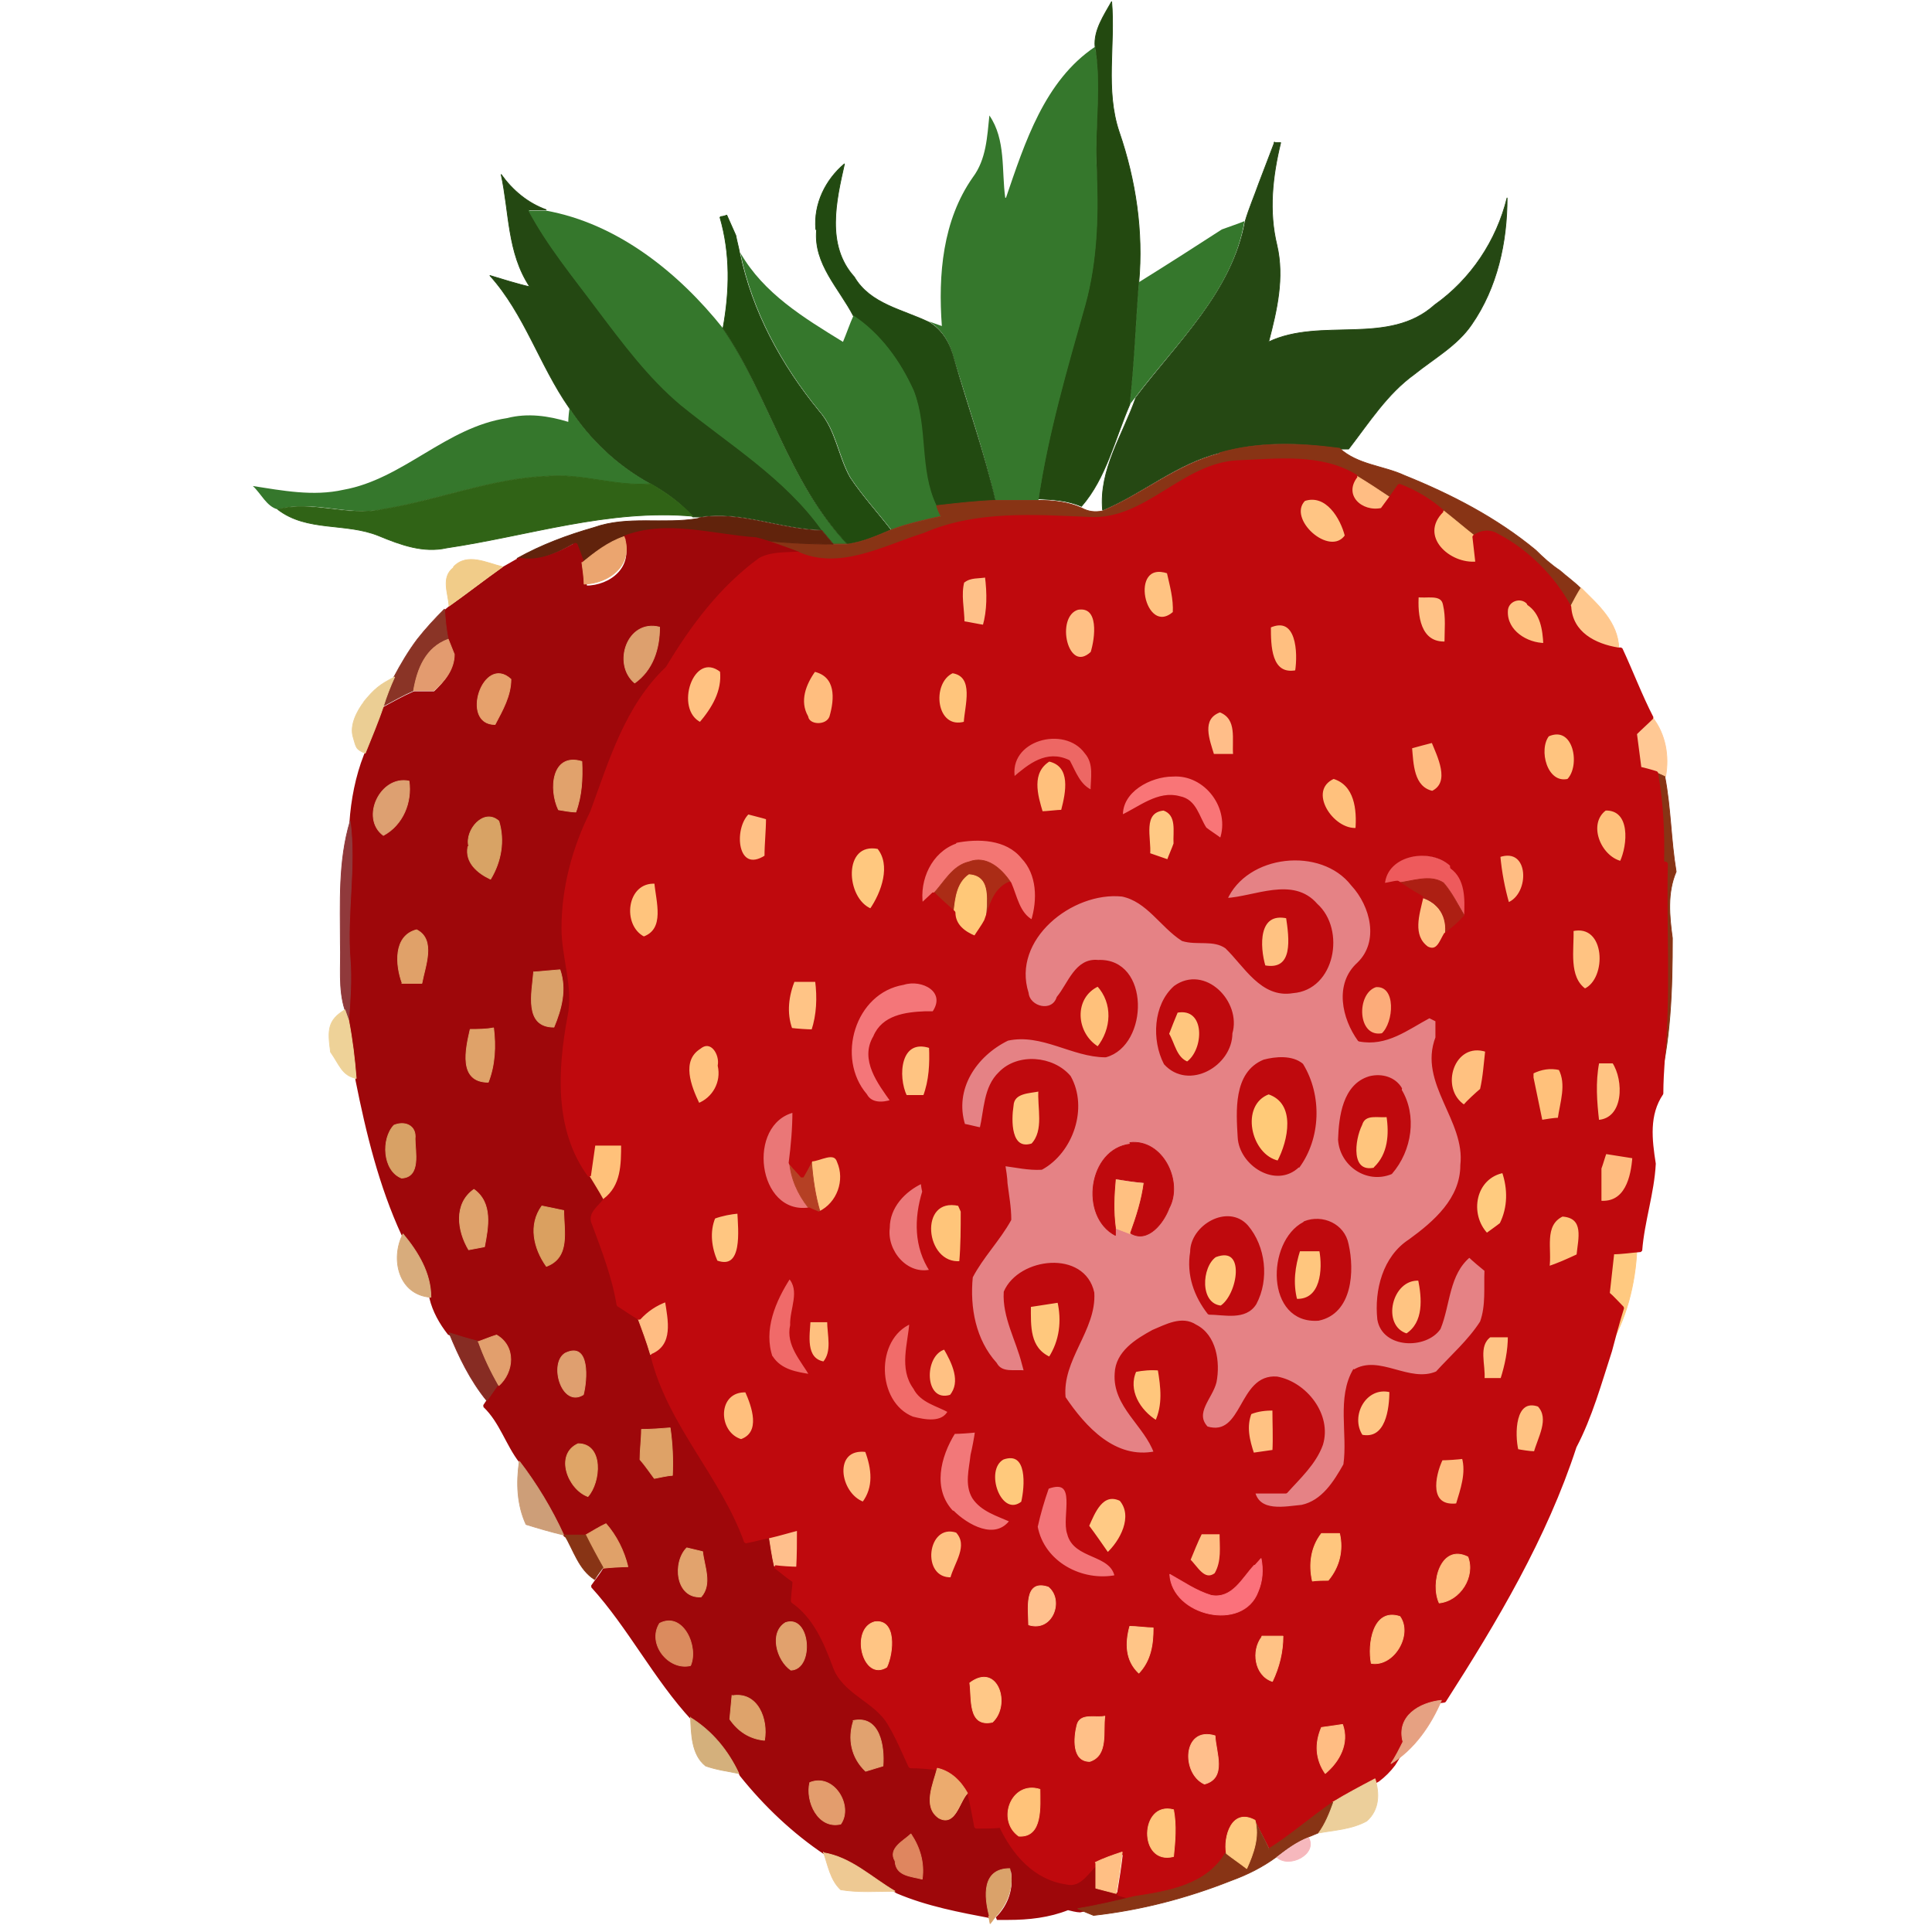 <?xml version="1.0" encoding="UTF-8"?>
<svg xmlns="http://www.w3.org/2000/svg" width="3.6in" height="3.6in" xmlns:svg="http://www.w3.org/2000/svg" xmlns:sodipodi="http://sodipodi.sourceforge.net/DTD/sodipodi-0.dtd" xmlns:rdf="http://www.w3.org/1999/02/22-rdf-syntax-ns#" xmlns:inkscape="http://www.inkscape.org/namespaces/inkscape" xmlns:dc="http://purl.org/dc/elements/1.1/" xmlns:cc="http://creativecommons.org/ns#" version="1.1" viewBox="0 0 256 256">
  <!-- Generator: Adobe Illustrator 30.1.0, SVG Export Plug-In . SVG Version: 2.1.1 Build 136)  -->
  <g id="Layer_1" inkscape:version="0.92.4 (5da689c313, 2019-01-14)" sodipodi:docname="strawberry.svg">
    <sodipodi:namedview id="namedview351" bordercolor="#666666" borderopacity="1" fit-margin-bottom="0" fit-margin-left="0" fit-margin-right="0" fit-margin-top="0" gridtolerance="10" guidetolerance="10" inkscape:current-layer="Layer_1" inkscape:cx="46.757903" inkscape:cy="145.32478" inkscape:pageopacity="0" inkscape:pageshadow="2" inkscape:window-height="1025" inkscape:window-maximized="1" inkscape:window-width="1920" inkscape:window-x="-8" inkscape:window-y="-8" inkscape:zoom="2.4834736" objecttolerance="10" pagecolor="#ffffff" showgrid="false"/>
    <g id="g348">
      <path id="path2" d="M145.1,6.2c-.2-2.2,1.2-4.2,2.2-6,.5,5.7-.9,11.7,1,17.3,2.2,6.4,3.2,13.2,2.6,19.9-.4,5.4-.6,10.8-1.2,16.2-2,4.6-3.1,9.7-6.4,13.5-1.8-.8-3.8-.9-5.7-1,1.3-8.8,3.8-17.3,6.2-25.8,1.7-6.1,1.7-12.4,1.5-18.7-.2-5.2.6-10.4-.2-15.6Z" inkscape:connector-curvature="0" fill="#234910" stroke="#234910" stroke-miterlimit="1" stroke-width=".1"/>
      <path id="path4" d="M133.3,26.2c2.5-7.3,5.1-15.5,11.8-20,.9,5.2,0,10.4.2,15.6.3,6.2.2,12.6-1.5,18.7-2.4,8.5-4.9,17-6.2,25.8-1.9,0-3.8,0-5.7,0-1.5-6.4-3.6-12.5-5.5-18.8-.5-2-1.5-3.8-3.3-4.9l1.7.6c-.5-6.8.1-14,4.1-19.7,1.8-2.4,1.9-5.4,2.2-8.2,2.2,3.2,1.6,7.3,2.1,10.9Z" inkscape:connector-curvature="0" fill="#35772c"/>
      <path id="path6" d="M168.8,18.9c.2,0,.7,0,.9,0-1.1,4.5-1.6,9.1-.5,13.6,1,4.3,0,8.6-1.1,12.8,7-3.3,15.9.6,22-4.9,4.8-3.4,8.2-8.5,9.6-14.2,0,5.9-1.3,11.9-4.7,16.8-1.9,2.8-5,4.5-7.6,6.6-3.6,2.6-6,6.4-8.7,9.9h-1.2c-5.3-.9-10.7-1-15.9.5-5.7,1.4-10.2,5.4-15.5,7.6-.5-5.4,2.7-10,4.4-14.9,5.5-7.3,12.8-14,14.5-23.4.5-1.7,1.2-3.3,1.8-5,.7-1.8,1.4-3.7,2.1-5.5h0Z" inkscape:connector-curvature="0" fill="#254813" stroke="#254813" stroke-miterlimit="1" stroke-width=".1"/>
      <path id="path8" d="M108.1,30.4c-.3-3.4,1.3-6.6,3.8-8.7-1.1,4.9-2.5,10.8,1.3,15,2.1,3.6,6.4,4.3,9.9,6,1.8,1.1,2.8,2.9,3.3,4.9,1.8,6.3,4,12.4,5.5,18.8-2.6.1-5.2.4-7.8.7-2.4-4.8-1.2-10.3-3-15.2-1.7-3.9-4.4-7.6-8-10-1.9-3.7-5.3-6.9-4.9-11.4Z" inkscape:connector-curvature="0" fill="#224a11" stroke="#224a11" stroke-miterlimit="1" stroke-width=".1"/>
      <path id="path10" d="M70.2,38c-3-4.5-2.7-9.9-3.8-14.9,1.5,2.1,3.5,3.8,6,4.7-.6,0-1.8,0-2.4,0,2.5,4.7,5.9,8.8,9.1,13.1,3.4,4.5,6.8,9,11.1,12.7,6.5,5.3,13.8,9.7,18.7,16.6-5.5-.1-10.7-2.6-16.2-1.7h-.9c-1.6-1.9-3.6-3.3-5.6-4.4-4.4-2.4-8.1-5.9-10.8-10.1-3.9-5.6-5.9-12.4-10.5-17.5,1.3.4,3.9,1.2,5.3,1.5Z" inkscape:connector-curvature="0" fill="#244812" stroke="#244812" stroke-miterlimit="1" stroke-width=".1"/>
      <path id="path14" d="M69.9,27.9c.6,0,1.8,0,2.4,0,9.5,1.7,17.6,8.2,23.5,15.6,6.2,9.2,8.7,20.5,16.5,28.6-.5,0-1.5,0-1.9,0-.5-.6-1-1.2-1.5-1.8-4.9-6.9-12.3-11.4-18.7-16.6-4.3-3.6-7.7-8.2-11.1-12.7-3.2-4.3-6.6-8.4-9.1-13.1Z" inkscape:connector-curvature="0" fill="#35772c"/>
      <path id="path16" d="M95.5,28.7c.2,0,.6-.1.8-.2.3.7.9,2,1.2,2.7.1.6.4,1.7.5,2.3,1.6,7.8,5.5,14.9,10.5,21,2.2,2.5,2.5,6,4.1,8.8,1.6,2.4,3.6,4.6,5.4,6.9-1.8.8-3.7,1.6-5.7,1.9-7.8-8.2-10.3-19.5-16.5-28.6.9-4.9,1-9.9-.4-14.7Z" inkscape:connector-curvature="0" fill="#214b0f" stroke="#214b0f" stroke-miterlimit="1" stroke-width=".1"/>
      <path id="path18" d="M150.9,37.4c3.7-2.3,7.3-4.6,11-7,.8-.3,2.3-.8,3-1.1-1.6,9.4-9,16.1-14.5,23.4l-.7.9c.6-5.4.8-10.8,1.2-16.2Z" inkscape:connector-curvature="0" fill="#35772c"/>
      <path id="path20" d="M98.1,33.5c3.1,5.4,8.4,8.6,13.6,11.8.5-1.2.9-2.4,1.4-3.5,3.6,2.4,6.2,6,8,10,1.9,4.9.7,10.4,3,15.2.2.3.5,1,.6,1.4-2.2.5-4.5,1-6.6,1.8-1.8-2.3-3.8-4.5-5.4-6.9-1.6-2.8-1.9-6.3-4.1-8.8-5-6.1-8.9-13.2-10.5-21Z" inkscape:connector-curvature="0" fill="#35772c"/>
      <path id="path24" d="M75.4,54c2.7,4.2,6.4,7.7,10.8,10.1-4.6.5-9.1-1.4-13.7-1-7.5.3-14.6,3.2-21.9,4.4-4.6.9-9.2-1.3-13.8,0-1.5-.4-2.2-2.1-3.3-3.1,3.9.6,8,1.4,12,.5,7.9-1.4,13.6-8.3,21.7-9.5,2.7-.7,5.5-.3,8.1.5,0-.5.1-1.5.2-2Z" inkscape:connector-curvature="0" fill="#35772c"/>
      <path id="path26" d="M161.6,60c5.2-1.5,10.6-1.3,15.9-.6,2.4,2.2,5.8,2.3,8.6,3.6,6.2,2.5,12.2,5.6,17.4,9.9,1,1,2,1.9,3.2,2.7.9.8,1.9,1.5,2.8,2.4-.3.6-1,1.9-1.4,2.5-2.2-4-5.6-7.4-9.6-9.5-1-.6-2.1-.5-3.1.2-1.4-1.1-2.8-2.3-4.2-3.4-1.7-1.5-3.6-2.6-5.7-3.4-.3.4-.9,1.3-1.2,1.7-1.5-1-2.9-2-4.5-2.9-4.7-2.9-10.6-2.1-15.9-1.9-7.2.5-12,7.9-19.4,7.5-7.3-.3-15-.9-21.9,2.1-5.4,1.7-11.2,5-16.8,2.5-1.9-.6-3.7-1.3-5.6-1.9,3.4.4,6.8.6,10.3.6.5,0,1.5,0,1.9,0,2-.3,3.8-1.1,5.7-1.9,2.1-.8,4.4-1.3,6.6-1.8-.2-.3-.5-1-.6-1.4,2.6-.3,5.2-.6,7.8-.7,1.9,0,3.8,0,5.7,0,1.9,0,3.9.2,5.7,1,.9.5,1.8.6,2.8.4,5.3-2.2,9.9-6.2,15.5-7.6h0Z" inkscape:connector-curvature="0" fill="#883415" stroke="#883415" stroke-miterlimit="1" stroke-width=".1"/>
      <path id="path28" d="M50.6,67.5c7.4-1.2,14.4-4.1,21.9-4.4,4.6-.4,9.1,1.4,13.7,1,2.1,1.2,4,2.6,5.6,4.3-11.1-1-21.8,2.6-32.6,4.2-3.1.7-6.1-.4-9-1.6-4.4-1.8-9.5-.5-13.4-3.5,4.6-1.2,9.2,1,13.8,0Z" inkscape:connector-curvature="0" fill="#306316" stroke="#306316" stroke-miterlimit="1" stroke-width=".1"/>
      <path id="path30" d="M183.2,67.5c-2.7.6-5.4-1.8-3.4-4.4,1.5.9,3,1.9,4.5,2.9-.3.4-.8,1.1-1.1,1.5Z" inkscape:connector-curvature="0" fill="#ffbd83" stroke="#ffbd83" stroke-miterlimit="1" stroke-width=".1"/>
      <path id="path32" d="M172.8,66.2c3-1,5,2.4,5.6,4.8-2.2,3.2-8.2-2.2-5.6-4.8Z" inkscape:connector-curvature="0" fill="#ffc584" stroke="#ffc584" stroke-miterlimit="1" stroke-width=".1"/>
      <path id="path36" d="M92.7,68.6c5.5-.9,10.7,1.6,16.2,1.7.5.6,1,1.2,1.5,1.8-3.4,0-6.9-.2-10.3-.6-5.8-.5-11.8-2.4-17.5-.2-2.1.7-3.9,2-5.6,3.5-.3-.7-.8-2.1-1-2.8-2.3,1.3-4.8,2.6-7.5,2,3.2-1.8,6.7-3.1,10.2-4.1,4.5-1.6,9.2-.4,13.8-1.2Z" inkscape:connector-curvature="0" fill="#61230c" stroke="#61230c" stroke-miterlimit="1" stroke-width=".1"/>
      <path id="path38" d="M191.3,67.7c1.4,1.1,2.8,2.3,4.2,3.4.1.9.3,2.6.4,3.5-3.7.4-8-3.5-4.6-6.9Z" inkscape:connector-curvature="0" fill="#ffc380" stroke="#ffc380" stroke-miterlimit="1" stroke-width=".1"/>
      <path id="path40" d="M82.7,71.2c5.6-2.2,11.7-.2,17.5.2,1.9.5,3.7,1.2,5.6,1.9-1.7.1-3.5,0-5,.8-5.2,3.8-9,8.9-12.3,14.4-5.4,5.1-7.5,12.3-10,19.1-2.4,4.8-3.8,10.1-3.8,15.4,0,3.9,1.6,7.8.8,11.7-1.3,7-1.8,15,2.7,21.1.6,1.1,1.3,2.2,1.9,3.2-.6.9-2.1,1.8-1.5,3.1,1.3,3.5,2.7,7.1,3.3,10.8.9.6,1.8,1.2,2.8,1.8.6,1.6,1.2,3.2,1.7,4.9,2.2,9.1,9.3,16,12.4,24.7,1.1-.2,2.1-.5,3.2-.7.2,1.4.4,2.7.7,4,.8.6,1.6,1.3,2.5,1.9,0,.9-.2,1.8-.2,2.7,2.9,2,4.3,5.3,5.5,8.5,1.2,3.6,5.5,4.6,7.3,7.7,1.1,1.8,1.9,3.8,2.8,5.7,1.3,0,2.5.1,3.8.3-.5,2-2,5.1.2,6.6,2.2,1.2,2.7-2.2,3.8-3.3.4,1.5.6,2.9.9,4.4,1.1,0,2.2,0,3.3-.1,1.7,3.6,4.5,6.9,8.7,7.5,1.9.5,2.8-1.6,4.1-2.6,0,1.1,0,2.2,0,3.4.7.2,2,.5,2.7.7.6.2,1.9.5,2.5.6-2.5.5-5,1.1-7.5,1.6-.4,0-1.2-.2-1.6-.3-2.5,1-5.2,1.3-7.9,1.3h-1.5c1.7-1.7,2.5-4,2-6.5-3.7,0-3.4,3.7-2.7,6.3-4.2-.8-8.5-1.6-12.5-3.3-3.1-1.9-5.8-4.5-9.5-5.1-4.2-2.8-8-6.4-11.2-10.4-1.4-3.1-3.6-5.6-6.4-7.4-5-5.4-8.4-12.2-13.3-17.6l.5-.7c.3-.4.9-1.2,1.1-1.6.8,0,2.5-.1,3.3-.2-.5-2.1-1.5-4-2.9-5.7-.7.4-2,1.2-2.7,1.5-.7,0-2.1,0-2.9,0-1.6-3.5-3.6-6.7-5.9-9.8-1.8-2.3-2.6-5.3-4.8-7.4l.4-.6c.4-.5,1.1-1.6,1.5-2.1,2-1.8,2.3-5.3-.3-6.7-.6.2-1.8.7-2.5.9-1.3-.3-2.6-.7-3.8-1.1-1.1-1.4-2-3-2.4-4.7,0-3.3-1.6-6-3.7-8.4-3-6.5-4.7-13.5-6.1-20.5-.2-2.6-.5-5.2-1-7.7.2-2.7.3-5.3.2-8-.5-6.1.8-12.3,0-18.4.2-3,.8-6.1,1.9-8.9.9-2,1.7-4.1,2.4-6.2,1.3-.7,2.7-1.5,4.1-2.1.7,0,2.1,0,2.7,0,1.4-1.3,2.6-2.9,2.7-4.8-.2-.5-.6-1.5-.8-2-.3-1.3-.4-2.7-.5-4l.6-.5c2.4-1.7,4.7-3.5,7.1-5.2.7-.4,1.4-.8,2.1-1.2,2.7.5,5.2-.7,7.5-2,.3.7.8,2.1,1,2.8,0,.7.2,2.2.3,2.9,3.4,0,6.6-2.6,5.3-6.3M84.1,90.5c2.5-1.7,3.3-4.5,3.3-7.4-4.3-1.1-6.3,4.9-3.3,7.4M65.6,96c1-1.9,2.2-3.8,2.1-6-3.7-3.4-6.8,6-2.1,6M74,107.3c.6,0,1.7.2,2.3.3.8-2.2.9-4.4.8-6.7-4-1.2-4.4,3.7-3.1,6.4M50.8,110.7c2.5-1.4,3.7-4.4,3.4-7.2-3.8-.8-6.5,4.9-3.4,7.2M62.1,112.1c-.4,2.1,1.2,3.5,3,4.3,1.3-2.3,1.9-5.1,1.1-7.7-2.1-1.8-4.5,1.2-4,3.3M53.3,130.3c.7,0,2,0,2.7,0,.3-2.2,1.9-5.8-.7-7.1-3.1.8-2.9,4.6-1.9,7.1M70.7,128.8c-.2,2.7-1.3,7.2,2.7,7.2,1-2.4,1.8-5,.8-7.6-1.2.1-2.4.2-3.5.3M62.3,136.4c-.6,2.6-1.6,7.1,2.4,7,.9-2.3,1-4.7.7-7.2-1,0-2.1,0-3.1.2M52.2,149.1c-1.7,1.8-1.5,6,1,7,2.5-.1,1.7-3.5,1.8-5.2.2-1.7-1.4-2.4-2.8-1.8M62.1,165.6c.5-.1,1.6-.3,2.1-.4.5-2.6,1.1-5.8-1.4-7.6-2.7,1.9-2.2,5.5-.7,8M71.8,159.8c-1.8,2.6-1.1,5.6.6,8,3.3-1.2,2.3-4.7,2.3-7.4-1-.2-1.9-.4-2.9-.6M74.9,179.3c-2.2,1.3-.5,7.3,2.4,5.5.4-1.9.9-7.1-2.4-5.5M85.1,189.4c0,1.3-.2,2.7-.2,4,.6.8,1.2,1.7,1.9,2.5.6,0,1.8-.3,2.4-.4,0-2.1,0-4.3-.3-6.3-1.2,0-2.5.1-3.7.2M77.9,198.3c1.8-1.9,2.1-7-1.3-7-3.1,1.5-1.4,6,1.3,7M91,205.1c-1.9,2-1.6,6.7,1.9,6.5,1.5-1.7.4-4,.2-6-.5-.1-1.6-.4-2.1-.5M104.1,215c-2.2,1.3-1.2,5,.7,6.3,3.1-.2,2.6-7.4-.7-6.3M87.4,215.1c-1.7,2.6,1.2,6.2,4.1,5.6,1.2-2.4-1-7.2-4.1-5.6M97,224.7c-.1,1.1-.2,2.1-.3,3.2,1.1,1.5,2.7,2.6,4.6,2.8.5-2.9-.9-6.5-4.3-5.9M113,228c-.8,2.5-.3,5,1.6,6.7.6-.2,1.7-.5,2.3-.7.2-2.6-.4-6.8-4-6M107.3,236.2c-.5,2.5,1.1,6.2,4.1,5.5,1.7-2.4-1-6.8-4.1-5.5M118.6,246.6c0,2,2.1,2.1,3.6,2.4.3-2.2-.3-4.2-1.5-6-.9.9-3.1,1.9-2.1,3.6h0Z" inkscape:connector-curvature="0" fill="#9e070a" stroke="#9e070a" stroke-miterlimit="1" stroke-width=".4"/>
      <path id="path42" d="M77.1,74.6c1.7-1.4,3.5-2.8,5.6-3.5,1.3,3.7-1.9,6.2-5.3,6.3,0-.7-.2-2.2-.3-2.9Z" inkscape:connector-curvature="0" fill="#eba56f" stroke="#eba56f" stroke-miterlimit="1" stroke-width=".1"/>
      <path id="path46" d="M60.1,75.1c1.8-1.9,4.4-.5,6.5,0-2.4,1.7-4.7,3.5-7.1,5.2-.1-1.7-1.1-3.8.6-5.1Z" inkscape:connector-curvature="0" fill="#f1cc89" stroke="#f1cc89" stroke-miterlimit="1" stroke-width=".1"/>
      <path id="path48" d="M127.7,77c.9-.7,2-.5,3-.7.3,2.3.3,4.6-.3,6.7-.7-.1-2.1-.4-2.8-.5,0-1.8-.5-3.7,0-5.5Z" inkscape:connector-curvature="0" fill="#ffc189" stroke="#ffc189" stroke-miterlimit="1" stroke-width=".1"/>
      <path id="path50" d="M155.7,81.2c-4.1,3.6-6.4-7.3-.8-5.4.4,1.8.9,3.5.8,5.4Z" inkscape:connector-curvature="0" fill="#ffc382" stroke="#ffc382" stroke-miterlimit="1" stroke-width=".1"/>
      <path id="path52" d="M209.5,77.9c2.2,2.2,4.9,4.5,5,8-3.1-.4-6.2-2-6.4-5.5.3-.6,1-1.9,1.4-2.5Z" inkscape:connector-curvature="0" fill="#ffc88e" stroke="#ffc88e" stroke-miterlimit="1" stroke-width=".1"/>
      <path id="path54" d="M187.7,78.9c1.2.3,3.4-.5,3.7,1.2.4,1.7.2,3.4.2,5.1-3.6.2-4-3.7-3.8-6.4Z" inkscape:connector-curvature="0" fill="#ffc387" stroke="#ffc387" stroke-miterlimit="1" stroke-width=".1"/>
      <path id="path56" d="M199.6,81c0-1.5,1.9-2.2,2.9-1.1,1.8,1.2,2.1,3.4,2.2,5.4-2.4,0-5.2-1.7-5.1-4.4Z" inkscape:connector-curvature="0" fill="#ffc484" stroke="#ffc484" stroke-miterlimit="1" stroke-width=".1"/>
      <path id="path58" d="M142.8,80.6c3.1-.5,2.5,4,1.9,5.9-3.4,3.2-5.2-4.9-1.9-5.9Z" inkscape:connector-curvature="0" fill="#ffc085" stroke="#ffc085" stroke-miterlimit="1" stroke-width=".1"/>
      <path id="path60" d="M55.3,84.7c1.1-1.4,2.3-2.7,3.6-4,.1,1.3.2,2.7.5,4-3,1.1-4.1,3.9-4.6,6.8-1.4.6-2.8,1.4-4.1,2.1.5-1.3,1-2.6,1.5-3.9.9-1.7,1.9-3.4,3.1-5Z" inkscape:connector-curvature="0" fill="#8a3426" stroke="#8a3426" stroke-miterlimit="1" stroke-width=".1"/>
      <path id="path62" d="M168.2,83c3.8-1.7,4,3.5,3.6,6-3.6.7-3.6-3.5-3.6-6Z" inkscape:connector-curvature="0" fill="#ffbf80" stroke="#ffbf80" stroke-miterlimit="1" stroke-width=".1"/>
      <path id="path64" d="M84.1,90.5c-3-2.5-1-8.5,3.3-7.4,0,2.9-.9,5.7-3.3,7.4Z" inkscape:connector-curvature="0" fill="#dda06e" stroke="#dda06e" stroke-miterlimit="1" stroke-width=".1"/>
      <path id="path66" d="M54.8,91.5c.5-2.9,1.6-5.7,4.6-6.8.2.5.6,1.5.8,2,0,2-1.3,3.6-2.7,4.8-.7,0-2.1,0-2.7,0Z" inkscape:connector-curvature="0" fill="#e39b6f" stroke="#e39b6f" stroke-miterlimit="1" stroke-width=".1"/>
      <path id="path68" d="M92.8,95.9c-3.8-1.8-1.1-10.1,2.8-7,.3,2.7-1.1,5-2.8,7Z" inkscape:connector-curvature="0" fill="#ffc282" stroke="#ffc282" stroke-miterlimit="1" stroke-width=".1"/>
      <path id="path70" d="M127.9,95.8c-4.1,1.2-4.8-5.4-1.7-6.8,3.2.5,1.8,4.6,1.7,6.8Z" inkscape:connector-curvature="0" fill="#ffc57c" stroke="#ffc57c" stroke-miterlimit="1" stroke-width=".1"/>
      <path id="path72" d="M48.2,93c1.4-1.7,2.1-2.3,4.1-3.3-.6,1.3-1.1,2.6-1.5,3.9-.7,2.1-1.6,4.2-2.4,6.2-1.3-.5-1.2-.8-1.6-2.1-.5-1.6.5-3.5,1.5-4.8Z" inkscape:connector-curvature="0" fill="#ebce94" stroke="#ebce94" stroke-miterlimit="1" stroke-width=".1"/>
      <path id="path74" d="M65.6,96c-4.7,0-1.6-9.4,2.1-6,0,2.2-1.1,4.1-2.1,6Z" inkscape:connector-curvature="0" fill="#e6a16c" stroke="#e6a16c" stroke-miterlimit="1" stroke-width=".1"/>
      <path id="path76" d="M106.9,94.9c-1.2-2.1-.3-4.4,1-6.2,3.1.7,2.9,3.8,2.2,6.2-.5,1.4-3,1.3-3.2,0Z" inkscape:connector-curvature="0" fill="#ffbe7f" stroke="#ffbe7f" stroke-miterlimit="1" stroke-width=".1"/>
      <path id="path78" d="M160.7,100.2c-.6-2-1.8-4.9.9-5.9,2.5,1,1.7,3.8,1.9,5.9-.7,0-2.2,0-2.9,0Z" inkscape:connector-curvature="0" fill="#ffbe89" stroke="#ffbe89" stroke-miterlimit="1" stroke-width=".1"/>
      <path id="path80" d="M219,95.1c1.7,2.2,2.2,5.1,1.7,7.8l-1.1-.5c-.6-.2-1.7-.5-2.2-.6-.2-1.5-.4-3.1-.6-4.6.7-.7,1.5-1.4,2.2-2.1Z" inkscape:connector-curvature="0" fill="#ffc894" stroke="#ffc894" stroke-miterlimit="1" stroke-width=".1"/>
      <path id="path82" d="M205.1,97.4c3.6-1.6,4.6,4.1,2.7,6-3,.7-4.2-4.1-2.7-6Z" inkscape:connector-curvature="0" fill="#ffc47f" stroke="#ffc47f" stroke-miterlimit="1" stroke-width=".1"/>
      <path id="path84" d="M134.3,103.1c-1-5.3,6.8-7.4,9.6-3.5,1.3,1.5.8,3.4.8,5.2-1.7-.7-2.3-2.5-3.1-4-2.9-1.4-5.2.5-7.3,2.3Z" inkscape:connector-curvature="0" fill="#ed6764" stroke="#ed6764" stroke-miterlimit="1" stroke-width=".1"/>
      <path id="path86" d="M186.8,98.9c.7-.2,2.2-.6,3-.8.8,2,2.7,5.6,0,6.9-2.7-.6-2.7-3.8-2.9-6Z" inkscape:connector-curvature="0" fill="#ffbb81" stroke="#ffbb81" stroke-miterlimit="1" stroke-width=".1"/>
      <path id="path88" d="M74,107.3c-1.3-2.7-.9-7.6,3.1-6.4.1,2.3,0,4.5-.8,6.7-.6,0-1.7-.2-2.3-.3Z" inkscape:connector-curvature="0" fill="#e1a26c" stroke="#e1a26c" stroke-miterlimit="1" stroke-width=".1"/>
      <path id="path90" d="M138.1,107.8c-.7-2.3-1.6-5.4,1-7,3.2.7,2.4,4.4,1.8,6.7-.7,0-2.1.2-2.8.2Z" inkscape:connector-curvature="0" fill="#ffc07c" stroke="#ffc07c" stroke-miterlimit="1" stroke-width=".1"/>
      <path id="path92" d="M148.6,108.1c-.2-3.4,3.8-5.5,6.8-5.5,4.4-.3,7.9,4.4,6.4,8.6-.5-.4-1.6-1.1-2.1-1.5-1-1.5-1.3-3.7-3.4-4.1-2.8-.8-5.3,1.4-7.7,2.5Z" inkscape:connector-curvature="0" fill="#f97577" stroke="#f97577" stroke-miterlimit="1" stroke-width=".1"/>
      <path id="path94" d="M219.5,102.4l1.1.5c.8,4.2.8,8.4,1.5,12.6-1.2,2.8-.9,5.9-.5,8.8,0,6.8-.2,13.8-2,20.4,0-1.5.1-3.1.2-4.6.8-8.6.2-17.2.4-25.9.1-4-.1-7.9-.8-11.9Z" inkscape:connector-curvature="0" fill="#883415" stroke="#883415" stroke-miterlimit="1" stroke-width=".1"/>
      <path id="path96" d="M50.8,110.7c-3.1-2.3-.4-8,3.4-7.2.4,2.8-.8,5.8-3.4,7.2Z" inkscape:connector-curvature="0" fill="#dda071" stroke="#dda071" stroke-miterlimit="1" stroke-width=".1"/>
      <path id="path98" d="M179.8,109.9c-3.3.3-6.9-5.2-3.1-6.9,3,.9,3.3,4.3,3.1,6.9Z" inkscape:connector-curvature="0" fill="#ffc17d" stroke="#ffc17d" stroke-miterlimit="1" stroke-width=".1"/>
      <path id="path100" d="M152.2,113.2c.2-2.1-1.1-5.7,2-6,2,.7,1.4,3,1.5,4.6-.2.6-.7,1.7-.9,2.3-.9-.3-1.7-.6-2.6-.9Z" inkscape:connector-curvature="0" fill="#ffc984" stroke="#ffc984" stroke-miterlimit="1" stroke-width=".1"/>
      <path id="path102" d="M212.7,107.2c3.6-.1,3.2,4.8,2.1,7.1-2.9-.7-4.7-5.2-2.1-7.1Z" inkscape:connector-curvature="0" fill="#ffc17c" stroke="#ffc17c" stroke-miterlimit="1" stroke-width=".1"/>
      <path id="path104" d="M62.1,112.1c-.5-2.1,2-5.1,4-3.3.8,2.6.3,5.4-1.1,7.7-1.7-.8-3.4-2.2-3-4.3Z" inkscape:connector-curvature="0" fill="#d8a365" stroke="#d8a365" stroke-miterlimit="1" stroke-width=".1"/>
      <path id="path106" d="M101.5,113.5c-4,2.6-4.6-3.7-2.4-5.8.7.2,2,.5,2.6.7,0,1.7-.2,3.4-.2,5.1Z" inkscape:connector-curvature="0" fill="#ffc085" stroke="#ffc085" stroke-miterlimit="1" stroke-width=".1"/>
      <path id="path108" d="M45.1,125.1c0-5.4-.3-11,1.3-16.3.8,6.1-.5,12.3,0,18.4.2,2.7,0,5.3-.2,8l-.5-1.4c-.9-2.8-.5-5.8-.6-8.7Z" inkscape:connector-curvature="0" fill="#90393b" stroke="#90393b" stroke-miterlimit="1" stroke-width=".1"/>
      <path id="path110" d="M126.6,111.5c3-.6,6.8-.5,8.9,2.1,2.1,2.2,2.2,5.6,1.3,8.5-1.9-1-2.2-3.3-3-5.1-1.1-1.8-3.2-3.6-5.5-2.7-2.2.5-3.3,2.6-4.7,4.2-.4.4-1.2,1.1-1.6,1.5-.5-3.4,1.2-7.1,4.5-8.3Z" inkscape:connector-curvature="0" fill="#f37673" stroke="#f37673" stroke-miterlimit="1" stroke-width=".1"/>
      <path id="path112" d="M115.5,120.6c-3.6-1.4-4-9.3,1-8.3,1.9,2.3.6,6-1,8.3Z" inkscape:connector-curvature="0" fill="#ffc87f" stroke="#ffc87f" stroke-miterlimit="1" stroke-width=".1"/>
      <path id="path114" d="M162.6,119c2.7-6.2,12.7-7.3,16.8-2,2.6,2.8,3.8,7.6.8,10.5-3,2.7-2,7.2.1,10.1,3.6.7,6.3-1.5,9.3-3.1l1,.5c0,.6,0,1.7,0,2.3-2.3,6,4,10.9,3.3,16.9,0,4.5-3.6,7.6-6.9,10-3.4,2.2-4.5,6.6-4.1,10.4.6,3.7,6.2,3.8,8,1.2,1.3-3.2,1.1-7.2,4-9.6.5.5,1.7,1.5,2.2,1.9-.1,2.3.2,4.7-.6,6.9-1.6,2.5-3.9,4.5-5.9,6.7-3.7,1.6-7.7-2.3-11-.2-2.2,3.7-.7,8.5-1.3,12.6-1.3,2.3-2.9,4.9-5.7,5.5-2.2.2-5.7,1-6.4-1.9,1.4,0,2.9,0,4.3,0,1.7-1.9,3.8-3.8,4.7-6.3,1.2-3.9-2.1-8.1-5.9-8.8-5-.4-4.3,8.1-9.3,6.6-1.9-2,.6-4,1.1-6.1.5-2.6,0-6.1-2.6-7.4-1.8-1.2-3.9,0-5.6.7-2.2,1.2-4.8,2.8-4.9,5.6-.3,4.3,3.9,6.8,5.2,10.5-5.4,1.1-9.4-3.3-12.1-7.3-.5-5.1,4.1-9,3.8-13.9-1.2-5.5-9.7-4.5-11.6-.1-.2,3.3,1.6,6.3,2.4,9.5l.3,1.1c-1.4-.2-3.2.4-4-1.1-2.8-3.1-3.6-7.4-3.2-11.5,1.4-2.7,3.6-4.9,5.1-7.6,0-1.6-.3-3.2-.5-4.8,0-.6-.2-1.9-.3-2.5,1.6.2,3.3.6,5,.5,4-2.2,6-8,3.7-12.1-2.2-2.6-6.8-3-9.2-.5-2,1.9-1.9,4.9-2.5,7.4-.6-.1-1.7-.4-2.3-.5-1.5-4.8,1.5-9.3,5.8-11.4,4.6-1,8.6,2.2,13,2.2,5.5-1.5,5.7-12.8-1-12.5-2.9-.3-3.8,3-5.3,4.8-.7,2.2-3.9,1.4-4.1-.6-2.3-7.2,5.9-13.7,12.6-13,3.4.7,5.2,4.1,8,5.9,1.9.6,4.1-.2,5.8,1,2.5,2.4,4.7,6.6,8.8,5.9,5.4-.4,6.8-8.2,3.1-11.5-3.1-3.6-8.1-.9-12-.7M155.7,130.9c-2.7,2.4-2.9,7-1.3,10.1,3.1,3.4,8.7.2,8.7-4,1.2-4.1-3.5-8.9-7.4-6.1M167.5,140.7c-3.9,1.6-3.5,6.7-3.3,10.1.2,3.6,4.9,6.6,7.8,3.8,2.8-3.8,3-9.4.5-13.5-1.3-1.1-3.5-.9-5-.5M181.5,142.8c-3.4,1-3.9,5.2-4,8.2.2,3.3,3.6,5.7,6.8,4.4,2.6-3,3.3-7.6,1.2-11-.8-1.4-2.6-1.9-4.1-1.5M147.8,163.7v-1c.4.2,1.5.6,2,.8,2.3,1.4,4.4-1.4,5.1-3.3,1.9-3.5-.8-9.2-5.2-8.7-5.6.6-6.8,9.6-2,12.1M157.9,165.9c-.5,3,.5,5.8,2.3,8.1,2,0,4.8.8,6.1-1.3,1.7-3.2,1.2-7.5-1.1-10.2-2.5-2.8-7.3,0-7.3,3.4M172.8,162.1c-4.8,2.5-4.9,13.2,1.9,12.7,4.3-.9,4.6-6.4,3.8-9.9-.5-2.6-3.3-3.8-5.6-2.9Z" inkscape:connector-curvature="0" fill="#e58285" stroke="#e58285" stroke-miterlimit="1" stroke-width=".4"/>
      <path id="path116" d="M183.2,117.4c.3-4.2,6.4-5.2,9.1-2.5,2.1,1.5,2,4.3,1.9,6.5-.9-1.5-1.7-3-2.8-4.4-1.9-1.2-4.2-.2-6.2,0-.5,0-1.4.3-1.9.3Z" inkscape:connector-curvature="0" fill="#ee5a5c" stroke="#ee5a5c" stroke-miterlimit="1" stroke-width=".1"/>
      <path id="path118" d="M198.6,113.5c4.3-1.5,4.4,5.2,1.2,6.4-.6-2.1-1-4.2-1.2-6.4Z" inkscape:connector-curvature="0" fill="#ffbd83" stroke="#ffbd83" stroke-miterlimit="1" stroke-width=".1"/>
      <path id="path120" d="M123.7,118.4c1.4-1.5,2.5-3.7,4.7-4.2,2.3-.9,4.3.9,5.5,2.7-2.1.9-2.5,3.1-3.2,5,0-2.1.8-5.7-2.2-5.9-1.6,1.1-1.8,3.1-2,4.9-.9-.8-1.8-1.6-2.7-2.5Z" inkscape:connector-curvature="0" fill="#ab2c16" stroke="#ab2c16" stroke-miterlimit="1" stroke-width=".1"/>
      <path id="path122" d="M85.3,124.3c-3.2-1.6-2.5-7.7,1.6-7.4.2,2.5,1.5,6.3-1.6,7.4Z" inkscape:connector-curvature="0" fill="#ffc47d" stroke="#ffc47d" stroke-miterlimit="1" stroke-width=".1"/>
      <path id="path124" d="M126.4,120.8c.2-1.8.4-3.8,2-4.9,3.1.2,2.2,3.8,2.2,5.9-.3.6-1.1,1.7-1.4,2.2-1.5-.6-2.8-1.6-2.8-3.3Z" inkscape:connector-curvature="0" fill="#ffc878" stroke="#ffc878" stroke-miterlimit="1" stroke-width=".1"/>
      <path id="path126" d="M185.1,117c2-.2,4.4-1.2,6.2,0,1.1,1.3,1.9,2.9,2.8,4.4-.8.9-1.7,1.7-2.7,2.4.3-2.4-.8-4.2-3.1-4.9-1.1-.6-2.2-1.3-3.2-2Z" inkscape:connector-curvature="0" fill="#ad1f13" stroke="#ad1f13" stroke-miterlimit="1" stroke-width=".1"/>
      <path id="path128" d="M188.3,119c2.3.7,3.4,2.5,3.1,4.9-.6,1-1,2.5-2.4,1.8-2.2-1.6-1.2-4.5-.7-6.7Z" inkscape:connector-curvature="0" fill="#ffc084" stroke="#ffc084" stroke-miterlimit="1" stroke-width=".1"/>
      <path id="path130" d="M167.5,128.1c-.8-2.7-1-7.5,3.1-6.6.4,2.7,1.1,7.4-3.1,6.6Z" inkscape:connector-curvature="0" fill="#ffc282" stroke="#ffc282" stroke-miterlimit="1" stroke-width=".1"/>
      <path id="path132" d="M53.3,130.3c-.9-2.4-1.2-6.3,1.9-7.1,2.6,1.3,1.1,4.9.7,7.1-.7,0-2,0-2.7,0Z" inkscape:connector-curvature="0" fill="#e0a169" stroke="#e0a169" stroke-miterlimit="1" stroke-width=".1"/>
      <path id="path134" d="M208.4,123.2c4.7-1.1,4.9,6.6,1.7,8-2.4-1.7-1.6-5.4-1.7-8Z" inkscape:connector-curvature="0" fill="#ffc382" stroke="#ffc382" stroke-miterlimit="1" stroke-width=".1"/>
      <path id="path138" d="M70.7,128.8c1.2-.1,2.4-.2,3.5-.3.9,2.6.2,5.2-.8,7.6-4,0-2.9-4.6-2.7-7.2Z" inkscape:connector-curvature="0" fill="#daa26a" stroke="#daa26a" stroke-miterlimit="1" stroke-width=".1"/>
      <path id="path140" d="M105.3,129.9c1,0,2,0,2.9,0,.3,2.3.2,4.6-.5,6.7-.7,0-2.2-.1-2.9-.2-.8-2.2-.5-4.5.4-6.7Z" inkscape:connector-curvature="0" fill="#ffc486" stroke="#ffc486" stroke-miterlimit="1" stroke-width=".1"/>
      <path id="path142" d="M114.7,145.2c-4.2-4.9-1.6-13.7,5-14.8,2.5-.8,6,1,4,3.9h-1.1c-2.6.1-5.6.5-6.7,3.2-1.8,3,.6,6.1,2.3,8.5-1.2.4-2.8.5-3.5-.8Z" inkscape:connector-curvature="0" fill="#f47679" stroke="#f47679" stroke-miterlimit="1" stroke-width=".1"/>
      <path id="path144" d="M145.5,138.9c-3.2-1.9-3.5-6.8,0-8.4,2.2,2.4,2,5.9,0,8.4Z" inkscape:connector-curvature="0" fill="#ffc17b" stroke="#ffc17b" stroke-miterlimit="1" stroke-width=".1"/>
      <path id="path146" d="M182.3,130.6c3-.2,2.6,5,.9,6.5-3.6.7-3.8-5.6-.9-6.5Z" inkscape:connector-curvature="0" fill="#fcac7a" stroke="#fcac7a" stroke-miterlimit="1" stroke-width=".1"/>
      <path id="path148" d="M156,133.9c4.1-.8,3.9,5.2,1.4,6.9-1.7-.6-1.9-2.6-2.7-3.9.3-.8.9-2.3,1.2-3Z" inkscape:connector-curvature="0" fill="#ffc67e" stroke="#ffc67e" stroke-miterlimit="1" stroke-width=".1"/>
      <path id="path150" d="M43.8,139.4c-.4-2.9-.4-4.2,1.9-5.6l.5,1.4c.5,2.6.8,5.1,1,7.7-1.9-.4-2.2-1.8-3.4-3.5Z" inkscape:connector-curvature="0" fill="#eed298" stroke="#eed298" stroke-miterlimit="1" stroke-width=".1"/>
      <path id="path152" d="M62.3,136.4c1,0,2.1,0,3.1-.2.3,2.4.2,4.9-.7,7.2-4,0-3-4.4-2.4-7Z" inkscape:connector-curvature="0" fill="#dfa269" stroke="#dfa269" stroke-miterlimit="1" stroke-width=".1"/>
      <path id="path154" d="M92.7,138.8c1.6-1.3,2.9.9,2.6,2.4.5,2.2-.7,4.4-2.8,5.2-1.1-2.3-2.5-5.8.2-7.5Z" inkscape:connector-curvature="0" fill="#ffc17e" stroke="#ffc17e" stroke-miterlimit="1" stroke-width=".1"/>
      <path id="path156" d="M120.1,145.3c-1.3-2.7-.9-8,3.3-6.6.1,2.2,0,4.5-.8,6.6-.6,0-1.9,0-2.5,0Z" inkscape:connector-curvature="0" fill="#ffc482" stroke="#ffc482" stroke-miterlimit="1" stroke-width=".1"/>
      <path id="path158" d="M193.9,146.5c-3.6-2.3-1.5-8.9,3-7.4-.2,1.7-.3,3.5-.7,5.2-.6.5-1.8,1.6-2.3,2.2Z" inkscape:connector-curvature="0" fill="#ffc180" stroke="#ffc180" stroke-miterlimit="1" stroke-width=".1"/>
      <path id="path160" d="M211.7,140.7c.5,0,1.6,0,2.1,0,1.6,2.4,1.6,7.7-2.1,7.9-.3-2.6-.5-5.2,0-7.8Z" inkscape:connector-curvature="0" fill="#ffc483" stroke="#ffc483" stroke-miterlimit="1" stroke-width=".1"/>
      <path id="path162" d="M202.9,142.2c1.2-.6,2.4-.8,3.7-.5,1.1,2.1.2,4.5-.1,6.7-.6,0-1.8.2-2.4.3-.4-1.9-.8-3.9-1.2-5.8v-.7Z" inkscape:connector-curvature="0" fill="#ffc17b" stroke="#ffc17b" stroke-miterlimit="1" stroke-width=".1"/>
      <path id="path164" d="M134.1,146.6c.1-1.9,2.3-1.8,3.7-2.1-.2,2.3.8,5.4-1,7.3-3.1,1-3-3.3-2.7-5.2Z" inkscape:connector-curvature="0" fill="#ffc982" stroke="#ffc982" stroke-miterlimit="1" stroke-width=".1"/>
      <path id="path166" d="M169.4,154c-3.9-.8-5.4-7.7-1.3-9.2,3.9,1.3,2.8,6.4,1.3,9.2Z" inkscape:connector-curvature="0" fill="#ffca78" stroke="#ffca78" stroke-miterlimit="1" stroke-width=".1"/>
      <path id="path168" d="M107.2,160.2c-7.1,1-8.6-11.4-2-13,0,2.3-.2,4.6-.5,6.9.1,2.2,1.1,4.3,2.5,6.1Z" inkscape:connector-curvature="0" fill="#ea7777" stroke="#ea7777" stroke-miterlimit="1" stroke-width=".1"/>
      <path id="path170" d="M180.3,149.1c.5-1.7,2.4-1,3.6-1.2.4,2.5.2,5.2-1.7,7-3.5.8-2.9-3.9-1.9-5.9Z" inkscape:connector-curvature="0" fill="#ffc57d" stroke="#ffc57d" stroke-miterlimit="1" stroke-width=".1"/>
      <path id="path172" d="M52.2,149.1c1.4-.6,3,0,2.8,1.8,0,1.7.8,5.1-1.8,5.2-2.5-1-2.7-5.2-1-7Z" inkscape:connector-curvature="0" fill="#d8a165" stroke="#d8a165" stroke-miterlimit="1" stroke-width=".1"/>
      <path id="path174" d="M78.6,151.5c1.3,0,2.5,0,3.8,0,0,2.7,0,5.6-2.4,7.4-.6-1.1-1.3-2.2-1.9-3.2.2-1.4.4-2.8.6-4.2Z" inkscape:connector-curvature="0" fill="#ffc17a" stroke="#ffc17a" stroke-miterlimit="1" stroke-width=".1"/>
      <path id="path176" d="M107.6,153.8c1.1,0,3.1-1.4,3.6.2,1.1,2.5,0,5.6-2.5,6.8-.6-2.3-1-4.7-1.2-7Z" inkscape:connector-curvature="0" fill="#ffc480" stroke="#ffc480" stroke-miterlimit="1" stroke-width=".1"/>
      <path id="path178" d="M212.7,152.8c1.3.2,2.5.4,3.8.6-.2,2.7-1,6.3-4.5,6,0-1.5,0-3.1,0-4.6.2-.5.5-1.6.7-2.1Z" inkscape:connector-curvature="0" fill="#ffbc80" stroke="#ffbc80" stroke-miterlimit="1" stroke-width=".1"/>
      <path id="path180" d="M104.7,154.1c.5.6,1.1,1.2,1.6,1.8.3-.5.9-1.6,1.2-2.2.2,2.4.5,4.7,1.2,7-.4-.2-1.2-.5-1.6-.7-1.4-1.8-2.3-3.8-2.5-6.1Z" inkscape:connector-curvature="0" fill="#b54024" stroke="#b54024" stroke-miterlimit="1" stroke-width=".1"/>
      <path id="path182" d="M196.9,163.6c-2.6-2.7-1.7-7.7,2.3-8.4.8,2.3.8,4.8-.3,7-.5.4-1.5,1.1-1.9,1.4Z" inkscape:connector-curvature="0" fill="#ffcb7f" stroke="#ffcb7f" stroke-miterlimit="1" stroke-width=".1"/>
      <path id="path184" d="M147.8,156.3c1.3.2,2.5.4,3.8.5-.3,2.3-1,4.5-1.8,6.7-.5-.2-1.6-.6-2.1-.8-.2-2.2,0-4.3,0-6.5Z" inkscape:connector-curvature="0" fill="#ffc081" stroke="#ffc081" stroke-miterlimit="1" stroke-width=".1"/>
      <path id="path186" d="M117.7,162.7c0-2.8,2.1-5,4.5-6.1,0,.4.1,1,.2,1.4-1.1,3.6-1.1,7.3,1,10.5-3.3.8-6.1-2.6-5.7-5.7Z" inkscape:connector-curvature="0" fill="#ec7879" stroke="#ec7879" stroke-miterlimit="1" stroke-width=".1"/>
      <path id="path188" d="M62.1,165.6c-1.5-2.5-2-6.1.7-8,2.5,1.8,1.9,5,1.4,7.6-.5.1-1.6.3-2.1.4Z" inkscape:connector-curvature="0" fill="#dfa36c" stroke="#dfa36c" stroke-miterlimit="1" stroke-width=".1"/>
      <path id="path190" d="M71.8,159.8c1,.2,1.9.4,2.9.6,0,2.7.9,6.2-2.3,7.4-1.7-2.4-2.4-5.5-.6-8Z" inkscape:connector-curvature="0" fill="#daa060" stroke="#daa060" stroke-miterlimit="1" stroke-width=".1"/>
      <path id="path192" d="M127.4,167.2c-5,.5-5.9-9-.2-7.7l.4.9c0,2.3,0,4.5-.2,6.8Z" inkscape:connector-curvature="0" fill="#ffc57a" stroke="#ffc57a" stroke-miterlimit="1" stroke-width=".1"/>
      <path id="path194" d="M94.6,161.3c1.1-.4,2.2-.6,3.3-.7.1,2.3.8,8-3,6.6-.8-1.8-1.1-4-.3-5.9Z" inkscape:connector-curvature="0" fill="#ffc681" stroke="#ffc681" stroke-miterlimit="1" stroke-width=".1"/>
      <path id="path196" d="M205.1,168.1c.4-2.4-.8-5.7,1.9-7,3.2.2,2.3,3.2,2.1,5.3-1.3.6-2.6,1.2-3.9,1.6Z" inkscape:connector-curvature="0" fill="#ffc47d" stroke="#ffc47d" stroke-miterlimit="1" stroke-width=".1"/>
      <path id="path198" d="M53.4,163.5c2,2.4,3.7,5.2,3.7,8.4-4.3-.3-5.4-5.1-3.7-8.4Z" inkscape:connector-curvature="0" fill="#d8ac7c" stroke="#d8ac7c" stroke-miterlimit="1" stroke-width=".1"/>
      <path id="path200" d="M172.1,165.6c1,0,1.9,0,2.9,0,.5,2.6.2,6.9-3.3,6.7-.6-2.3-.3-4.5.4-6.7Z" inkscape:connector-curvature="0" fill="#ffc67e" stroke="#ffc67e" stroke-miterlimit="1" stroke-width=".1"/>
      <path id="path202" d="M213.2,165.8c1.2,0,2.4-.2,3.7-.3-.2,4.6-1.4,9.5-3.9,13.3.5-1.9,1-3.8,1.6-5.7-.5-.5-1.4-1.5-1.9-1.9.2-1.8.4-3.6.6-5.4Z" inkscape:connector-curvature="0" fill="#ffc980" stroke="#ffc980" stroke-miterlimit="1" stroke-width=".1"/>
      <path id="path204" d="M161,166.5c4.4-1.7,3.2,5.3.8,6.8-3.1-.3-2.8-5.4-.8-6.8Z" inkscape:connector-curvature="0" fill="#ffca81" stroke="#ffca81" stroke-miterlimit="1" stroke-width=".1"/>
      <path id="path206" d="M186.4,176.9c-3.7-1.1-2.2-7.7,1.7-7.4.5,2.5.8,5.8-1.7,7.4Z" inkscape:connector-curvature="0" fill="#ffc482" stroke="#ffc482" stroke-miterlimit="1" stroke-width=".1"/>
      <path id="path208" d="M102.2,179.9c-1.3-3.7.4-7.6,2.4-10.7,1.7,1.8.2,4.3.3,6.4-.6,2.6,1.4,4.6,2.6,6.7-1.9-.3-4.1-.6-5.3-2.5Z" inkscape:connector-curvature="0" fill="#f06a69" stroke="#f06a69" stroke-miterlimit="1" stroke-width=".1"/>
      <path id="path210" d="M84.5,174.6c1-1.1,2.2-1.9,3.6-2.4.4,2.6,1.2,6-1.9,7.3-.5-1.7-1.1-3.3-1.7-4.9Z" inkscape:connector-curvature="0" fill="#ffbd83" stroke="#ffbd83" stroke-miterlimit="1" stroke-width=".1"/>
      <path id="path212" d="M136.4,173c1.3-.2,2.6-.4,3.9-.6.6,2.6.3,5.3-1.2,7.6-2.9-1.3-2.7-4.3-2.7-7Z" inkscape:connector-curvature="0" fill="#ffc87d" stroke="#ffc87d" stroke-miterlimit="1" stroke-width=".1"/>
      <path id="path214" d="M107.2,175c.6,0,1.9,0,2.6,0,0,1.9.7,4.1-.6,5.6-2.6-.5-2-3.7-1.9-5.6Z" inkscape:connector-curvature="0" fill="#ffc07f" stroke="#ffc07f" stroke-miterlimit="1" stroke-width=".1"/>
      <path id="path216" d="M120.8,188c-5-2-5.2-10.6-.2-12.7-.2,2.9-1.4,6.1.5,8.7.9,1.8,3,2.2,4.6,3.1-.9,1.8-3.3,1.3-4.9.9Z" inkscape:connector-curvature="0" fill="#f16c6a" stroke="#f16c6a" stroke-miterlimit="1" stroke-width=".1"/>
      <path id="path218" d="M59.5,176.6c1.3.4,2.5.8,3.8,1.1.8,2,1.7,3.9,2.7,5.8-.4.5-1.1,1.6-1.5,2.1-2.2-2.7-3.7-5.8-5-9Z" inkscape:connector-curvature="0" fill="#872c23" stroke="#872c23" stroke-miterlimit="1" stroke-width=".1"/>
      <path id="path220" d="M63.3,177.8c.6-.2,1.8-.7,2.5-.9,2.6,1.5,2.3,4.9.3,6.7-1.1-1.9-2-3.8-2.7-5.8Z" inkscape:connector-curvature="0" fill="#e29f6d" stroke="#e29f6d" stroke-miterlimit="1" stroke-width=".1"/>
      <path id="path222" d="M197.4,176.9c.7,0,2,0,2.6,0,0,2-.4,3.9-1,5.8-.6,0-1.9,0-2.5,0,.2-1.9-.9-4.5.9-5.8Z" inkscape:connector-curvature="0" fill="#ffc384" stroke="#ffc384" stroke-miterlimit="1" stroke-width=".1"/>
      <path id="path224" d="M74.9,179.3c3.3-1.6,2.9,3.6,2.4,5.5-2.9,1.8-4.6-4.2-2.4-5.5Z" inkscape:connector-curvature="0" fill="#df9f6f" stroke="#df9f6f" stroke-miterlimit="1" stroke-width=".1"/>
      <path id="path226" d="M125.9,185.1c-3.8,1.2-3.9-5.6-.8-6.4,1.1,1.9,2.4,4.5.8,6.4Z" inkscape:connector-curvature="0" fill="#ffc183" stroke="#ffc183" stroke-miterlimit="1" stroke-width=".1"/>
      <path id="path228" d="M150.5,181.6c1-.2,2.1-.3,3.2-.2.4,2.4.7,4.8-.4,7.1-2.3-1.4-4-4.2-2.8-6.8Z" inkscape:connector-curvature="0" fill="#ffc67c" stroke="#ffc67c" stroke-miterlimit="1" stroke-width=".1"/>
      <path id="path230" d="M98.2,190.9c-3.4-1-3.4-6.8.7-6.6.9,2,2.2,5.6-.7,6.6Z" inkscape:connector-curvature="0" fill="#ffbf7d" stroke="#ffbf7d" stroke-miterlimit="1" stroke-width=".1"/>
      <path id="path232" d="M180.4,190.3c-1.8-2.7.5-6.9,3.9-6,0,2.4-.5,6.7-3.9,6Z" inkscape:connector-curvature="0" fill="#ffc685" stroke="#ffc685" stroke-miterlimit="1" stroke-width=".1"/>
      <path id="path234" d="M200.9,192.2c-.5-2.1-.5-7.2,2.9-6,1.7,1.8,0,4.4-.5,6.4-.6,0-1.8-.2-2.3-.3Z" inkscape:connector-curvature="0" fill="#ffc383" stroke="#ffc383" stroke-miterlimit="1" stroke-width=".1"/>
      <path id="path236" d="M165.7,187.2c1-.4,2-.5,3.1-.5,0,1.9.1,3.8,0,5.6-.7.1-2.1.3-2.8.4-.6-1.8-1.1-3.7-.3-5.6Z" inkscape:connector-curvature="0" fill="#ffc283" stroke="#ffc283" stroke-miterlimit="1" stroke-width=".1"/>
      <path id="path238" d="M85.1,189.4c1.2,0,2.5-.1,3.7-.2.3,2.1.4,4.2.3,6.3-.6,0-1.8.3-2.4.4-.6-.8-1.2-1.7-1.9-2.5,0-1.3.2-2.7.2-4Z" inkscape:connector-curvature="0" fill="#dea267" stroke="#dea267" stroke-miterlimit="1" stroke-width=".1"/>
      <path id="path240" d="M126.4,189.9c.7,0,2.2-.1,3-.2-.1.8-.4,2.4-.6,3.2-.2,1.9-.8,3.9.2,5.6,1.1,1.7,3.2,2.3,5,3.1-2.1,2.9-5.9.7-7.8-1.2-2.9-3-1.8-7.4.2-10.6Z" inkscape:connector-curvature="0" fill="#f27879" stroke="#f27879" stroke-miterlimit="1" stroke-width=".1"/>
      <path id="path242" d="M77.9,198.3c-2.7-1-4.4-5.6-1.3-7,3.4,0,3,5.1,1.3,7Z" inkscape:connector-curvature="0" fill="#dfa567" stroke="#dfa567" stroke-miterlimit="1" stroke-width=".1"/>
      <path id="path244" d="M114.4,199.2c-3.4-1.2-4.3-7.6.4-7,.9,2.4,1.2,4.9-.4,7Z" inkscape:connector-curvature="0" fill="#ffc285" stroke="#ffc285" stroke-miterlimit="1" stroke-width=".1"/>
      <path id="path246" d="M132.9,193.2c3.5-1.2,3.1,3.8,2.6,5.9-3,2.4-5.4-4.4-2.6-5.9Z" inkscape:connector-curvature="0" fill="#ffc97c" stroke="#ffc97c" stroke-miterlimit="1" stroke-width=".1"/>
      <path id="path248" d="M191,193.3c.7,0,2.2-.1,2.9-.2.6,2.1-.2,4.3-.8,6.3-4,.5-3.2-3.8-2.1-6.1Z" inkscape:connector-curvature="0" fill="#ffbc7f" stroke="#ffbc7f" stroke-miterlimit="1" stroke-width=".1"/>
      <path id="path250" d="M68.8,193.6c2.3,3,4.3,6.3,5.9,9.8-1.7-.4-3.4-.9-5-1.4-1.2-2.6-1.3-5.5-.9-8.3Z" inkscape:connector-curvature="0" fill="#cd9e78" stroke="#cd9e78" stroke-miterlimit="1" stroke-width=".1"/>
      <path id="path252" d="M138.9,197.1c4.3-1.6,2,3.9,2.8,6.1.8,3.3,5.7,2.5,6.3,5.7-4.6.9-9.7-1.8-10.6-6.6.4-1.8.9-3.5,1.5-5.2Z" inkscape:connector-curvature="0" fill="#f37478" stroke="#f37478" stroke-miterlimit="1" stroke-width=".1"/>
      <path id="path254" d="M144.1,202.1c.8-1.8,1.9-4.7,4.4-3.5,1.9,2.2.1,5.6-1.8,7.3-.9-1.3-1.8-2.6-2.7-3.8Z" inkscape:connector-curvature="0" fill="#ffca85" stroke="#ffca85" stroke-miterlimit="1" stroke-width=".1"/>
      <path id="path256" d="M77.6,203.4c.7-.4,2-1.2,2.7-1.5,1.4,1.6,2.4,3.6,2.9,5.7-.8,0-2.5.1-3.3.2-.8-1.4-1.5-2.9-2.3-4.3Z" inkscape:connector-curvature="0" fill="#e0a169" stroke="#e0a169" stroke-miterlimit="1" stroke-width=".1"/>
      <path id="path258" d="M101.9,203.5c1.3-.3,2.6-.7,3.8-1,0,1.7,0,3.5-.1,5.2-.8,0-2.3-.1-3-.2-.3-1.3-.5-2.7-.7-4Z" inkscape:connector-curvature="0" fill="#ffbf8c" stroke="#ffbf8c" stroke-miterlimit="1" stroke-width=".1"/>
      <path id="path260" d="M126.1,209.2c-4.4.2-3.5-7.7.7-6.3,1.8,1.9-.2,4.3-.7,6.3Z" inkscape:connector-curvature="0" fill="#ffc182" stroke="#ffc182" stroke-miterlimit="1" stroke-width=".1"/>
      <path id="path262" d="M159,203.1c.7,0,2.1,0,2.7,0,0,1.9.3,3.8-.7,5.5-1.6,1.2-2.6-1-3.6-1.9.5-1.2,1-2.5,1.6-3.7Z" inkscape:connector-curvature="0" fill="#ffbe83" stroke="#ffbe83" stroke-miterlimit="1" stroke-width=".1"/>
      <g id="g278">
        <path id="path264" d="M172,154.6c2.8-3.8,3-9.4.5-13.5-1.3-1.1-3.5-.9-5-.5-3.9,1.6-3.5,6.7-3.3,10.1.2,3.6,4.9,6.6,7.8,3.8ZM168.1,144.8c3.9,1.3,2.8,6.4,1.3,9.2-3.9-.8-5.4-7.7-1.3-9.2Z" inkscape:connector-curvature="0" fill="#bf090d" stroke="#bf090d" stroke-miterlimit="1" stroke-width=".4"/>
        <path id="path266" d="M185.6,144.3c-.8-1.4-2.5-1.9-4.1-1.5-3.4,1-3.9,5.2-4,8.2.2,3.3,3.6,5.7,6.8,4.4,2.6-3,3.3-7.6,1.2-11ZM182.2,154.9c-3.5.8-2.9-3.9-1.9-5.9.5-1.7,2.4-1,3.6-1.2.4,2.5.2,5.2-1.7,7Z" inkscape:connector-curvature="0" fill="#bf090d" stroke="#bf090d" stroke-miterlimit="1" stroke-width=".4"/>
        <path id="path268" d="M149.8,151.6c-5.6.6-6.8,9.6-2,12.1v-1c-.3-2.2-.2-4.3,0-6.5,1.3.2,2.5.4,3.8.5-.3,2.3-1,4.5-1.8,6.7,2.3,1.4,4.4-1.4,5.1-3.3,1.9-3.5-.8-9.2-5.2-8.7Z" inkscape:connector-curvature="0" fill="#bf090d" stroke="#bf090d" stroke-miterlimit="1" stroke-width=".1"/>
        <path id="path270" d="M157.9,165.9c-.5,3,.5,5.8,2.3,8.1,2,0,4.8.8,6.1-1.3,1.7-3.2,1.2-7.5-1.1-10.2-2.5-2.8-7.3,0-7.3,3.4ZM161.8,173.2c-3.1-.3-2.8-5.4-.8-6.8,4.4-1.7,3.2,5.3.8,6.8Z" inkscape:connector-curvature="0" fill="#bf090d" stroke="#bf090d" stroke-miterlimit="1" stroke-width=".4"/>
        <path id="path272" d="M172.8,162.1c-4.8,2.5-4.9,13.2,1.9,12.7,4.3-.9,4.6-6.4,3.8-9.9-.5-2.6-3.3-3.8-5.6-2.9ZM171.7,172.3c-.6-2.3-.3-4.5.4-6.7,1,0,1.9,0,2.9,0,.5,2.6.2,6.9-3.3,6.7Z" inkscape:connector-curvature="0" fill="#bf090d" stroke="#bf090d" stroke-miterlimit="1" stroke-width=".4"/>
        <path id="path274" d="M163.1,136.9c1.2-4.1-3.5-8.9-7.4-6.1-2.7,2.4-2.9,7-1.3,10.1,3.1,3.4,8.7.2,8.7-4ZM157.4,140.9c-1.7-.6-1.9-2.6-2.7-3.9.3-.8.9-2.3,1.2-3,4.1-.8,3.9,5.2,1.4,6.9Z" inkscape:connector-curvature="0" fill="#bf090d" stroke="#bf090d" stroke-miterlimit="1" stroke-width=".4"/>
        <path id="path276" d="M220.3,114.3c.1-4-.1-7.9-.8-11.9-.6-.2-1.7-.5-2.2-.6-.2-1.5-.4-3.1-.6-4.6.7-.7,1.5-1.4,2.2-2.1-1.5-2.9-2.7-6.1-4.1-9.1h-.4c-3.1-.5-6.2-2.1-6.4-5.6-2.2-4-5.6-7.4-9.6-9.5-1-.6-2.1-.5-3.1.2.1.9.3,2.6.4,3.5-3.7.4-8-3.5-4.6-6.9-1.7-1.5-3.6-2.6-5.7-3.4-.3.4-.9,1.3-1.2,1.7-.3.4-.8,1.1-1.1,1.5-2.7.6-5.4-1.8-3.4-4.4-4.7-2.9-10.6-2.1-15.9-1.9-7.2.5-12,7.9-19.4,7.5-7.3-.3-15-.9-21.9,2.1-5.4,1.7-11.2,5-16.8,2.5-1.7.1-3.5,0-5,.8-5.2,3.8-9,8.9-12.3,14.4-5.4,5.1-7.5,12.3-10,19.1-2.4,4.8-3.8,10.1-3.8,15.4,0,3.9,1.6,7.8.8,11.7-1.3,7-1.8,15,2.7,21.1.2-1.4.4-2.8.6-4.2,1.3,0,2.5,0,3.8,0,0,2.7,0,5.6-2.4,7.4-.6.9-2.1,1.8-1.5,3.1,1.3,3.5,2.7,7.1,3.3,10.8.9.6,1.8,1.2,2.8,1.8,1-1.1,2.2-1.9,3.6-2.4.4,2.6,1.2,6-1.9,7.3,2.2,9.1,9.3,16,12.4,24.7,1.1-.2,2.1-.5,3.2-.7,1.3-.3,2.6-.7,3.8-1,0,1.7,0,3.5-.1,5.2-.8,0-2.3-.1-3-.2.8.6,1.6,1.3,2.5,1.9,0,.9-.2,1.8-.2,2.7,2.9,2,4.3,5.3,5.5,8.5,1.2,3.6,5.5,4.6,7.3,7.7,1.1,1.8,1.9,3.8,2.8,5.7,1.3,0,2.5.1,3.8.3,1.8.4,3.1,1.7,4,3.3.4,1.5.6,2.9.9,4.4,1.1,0,2.2,0,3.3-.1,1.7,3.6,4.5,6.9,8.7,7.5,1.9.5,2.8-1.6,4.1-2.6,1.2-.6,2.4-1,3.6-1.4-.2,1.8-.5,3.7-.8,5.5.6.2,1.9.5,2.5.6,4.5-.7,9.6-1.5,12.1-5.8-.4-2.2.7-6.1,3.8-4.4.6,1.3,1.3,2.5,1.9,3.8,3-1.9,5.6-4.2,8.5-6.2,1.8-1.1,3.7-2.1,5.6-3.1.8-.6,1.5-1.3,2.1-2.1.6-.9,1.1-1.9,1.6-2.9-.9-3.4,2.2-5.2,5.1-5.5,6.8-10.6,13.4-21.7,17.3-33.7,2.1-4,3.3-8.4,4.7-12.7.5-1.9,1-3.8,1.6-5.7-.5-.5-1.4-1.5-1.9-1.9.2-1.8.4-3.6.6-5.4,1.2,0,2.4-.2,3.7-.3.3-3.9,1.6-7.6,1.8-11.5-.5-3.2-.9-6.5,1-9.3,0-1.5.1-3.1.2-4.6h0c.8-8.6.2-17.2.4-25.9h0ZM85.3,124.3c-3.2-1.6-2.5-7.7,1.6-7.4.2,2.5,1.5,6.3-1.6,7.4ZM212.7,107.2c3.6-.1,3.2,4.8,2.1,7.1-2.9-.7-4.7-5.2-2.1-7.1ZM207.8,103.4c-3,.7-4.2-4.1-2.7-6,3.6-1.6,4.6,4.1,2.7,6ZM208.2,148.6c-.5.4-1.1.8-1.7,1,.6-.2,1.2-.6,1.7-1ZM204.2,148.6c-.4-1.9-.8-3.9-1.2-5.8h0s0-.7,0-.7c1.2-.6,2.4-.8,3.7-.5,1.1,2.1.2,4.5-.1,6.7-.6,0-1.8.2-2.4.3ZM202.5,80c1.8,1.2,2.1,3.4,2.2,5.4-2.4,0-5.2-1.7-5.1-4.4,0-1.5,1.9-2.2,2.9-1.1ZM199.8,119.8c-.6-2.1-1-4.2-1.2-6.4,4.3-1.5,4.4,5.2,1.2,6.4ZM199.2,155.2c.8,2.3.8,4.8-.3,7-.5.4-1.5,1.1-1.9,1.4-2.6-2.7-1.7-7.7,2.3-8.4ZM197,139.2c-.2,1.7-.3,3.5-.7,5.2-.6.5-1.8,1.6-2.3,2.2-3.6-2.3-1.5-8.9,3-7.4ZM187.7,78.9c1.2.3,3.4-.5,3.7,1.2.4,1.7.2,3.4.2,5.1-3.6.2-4-3.7-3.8-6.4ZM189.8,98.1c.8,2,2.7,5.6,0,6.9-2.7-.6-2.7-3.8-2.9-6,.7-.2,2.2-.6,3-.8ZM192.3,114.9c2.1,1.5,2,4.3,1.9,6.5-.8.9-1.7,1.7-2.7,2.4-.6,1-1,2.5-2.4,1.8-2.2-1.6-1.2-4.5-.7-6.7-1.1-.6-2.2-1.3-3.2-2-.5,0-1.4.3-1.9.3.3-4.2,6.4-5.2,9.1-2.5ZM182.3,130.6c3-.2,2.6,5,.9,6.5-3.6.7-3.8-5.6-.9-6.5ZM179.8,109.9c-3.3.3-6.9-5.2-3.1-6.9,3,.9,3.3,4.3,3.1,6.9ZM172.8,66.2c3-1,5,2.4,5.6,4.8-2.2,3.2-8.2-2.2-5.6-4.8ZM168.2,83c3.8-1.7,4,3.5,3.6,6-3.6.7-3.6-3.5-3.6-6ZM161.7,94.2c2.5,1,1.7,3.8,1.9,5.9-.7,0-2.2,0-2.9,0-.6-2-1.8-4.9.9-5.9ZM154.8,75.8c.4,1.8.9,3.5.8,5.4-4.1,3.6-6.4-7.3-.8-5.4ZM155.4,102.7c4.4-.3,7.9,4.4,6.4,8.6-.5-.4-1.6-1.1-2.1-1.5-1-1.5-1.3-3.7-3.4-4.1-2.8-.8-5.3,1.4-7.7,2.5-.2-3.4,3.8-5.5,6.8-5.5ZM155.7,111.8h0c-.2.6-.7,1.7-.9,2.3-.9-.3-1.7-.6-2.6-.9.2-2.1-1.1-5.7,2-6,2,.7,1.4,3,1.5,4.6ZM150.8,110.9c-.2-.5-.3-1.1-.5-1.6.2.5.3,1.1.5,1.6ZM142.8,80.6c3.1-.5,2.5,4,1.9,5.9-3.4,3.2-5.2-4.9-1.9-5.9ZM143.9,99.7c1.3,1.5.8,3.4.8,5.2-1.7-.7-2.3-2.5-3.1-4-2.9-1.4-5.2.5-7.3,2.3-1-5.3,6.8-7.4,9.6-3.5ZM140.8,107.5c-.7,0-2.1.2-2.8.2-.7-2.3-1.6-5.4,1-7,3.2.7,2.4,4.4,1.8,6.7ZM127.7,77c.9-.7,2-.5,3-.7.3,2.3.3,4.6-.3,6.7-.7-.1-2.1-.4-2.8-.5,0-1.8-.5-3.7,0-5.5ZM126.2,89c3.2.5,1.8,4.6,1.7,6.8-4.1,1.2-4.8-5.4-1.7-6.8ZM126.6,111.5c3-.6,6.8-.5,8.9,2.1,2.1,2.2,2.2,5.6,1.3,8.5-1.9-1-2.2-3.3-3-5.1-2.1.9-2.5,3.1-3.2,5-.3.6-1.1,1.7-1.4,2.2-1.5-.6-2.8-1.6-2.8-3.3-.9-.8-1.8-1.6-2.7-2.5-.4.4-1.2,1.1-1.6,1.5-.5-3.4,1.2-7.1,4.5-8.3ZM123.3,138.7c.1,2.2,0,4.5-.8,6.6-.6,0-1.9,0-2.5,0-1.3-2.7-.9-8,3.3-6.6ZM122.5,136.4c.7.3,1.3.8,1.7,1.3-.4-.5-1-1-1.7-1.3ZM122.2,156.5c0,.4.1,1,.2,1.4-1.1,3.6-1.1,7.3,1,10.5-3.3.8-6.1-2.6-5.7-5.7,0-2.8,2.1-5,4.5-6.1ZM125.2,178.6c1.1,1.9,2.4,4.5.8,6.4-3.8,1.2-3.9-5.6-.8-6.4ZM127.1,159.6l.4.9c0,2.3,0,4.5-.2,6.8-5,.5-5.9-9-.2-7.7ZM116.4,112.3c1.9,2.3.6,6-1,8.3-3.6-1.4-4-9.3,1-8.3ZM119.7,130.3c2.5-.8,6,1,4,3.9h-1.1c-2.6.1-5.6.5-6.7,3.2-1.8,3,.6,6.1,2.3,8.5-1.2.4-2.8.5-3.5-.8-4.2-4.9-1.6-13.7,5-14.8ZM107.9,88.8c3.1.7,2.9,3.8,2.2,6.2-.5,1.4-3,1.3-3.2,0-1.2-2.1-.3-4.4,1-6.2ZM105.3,129.9c1,0,2,0,2.9,0,.3,2.3.2,4.6-.5,6.7-.7,0-2.2-.1-2.9-.2-.8-2.2-.5-4.5.4-6.7ZM99.1,107.7c.7.2,2,.5,2.6.7,0,1.7-.2,3.4-.2,5.1-4,2.6-4.6-3.7-2.4-5.8ZM95.6,88.9c.3,2.7-1.1,5-2.8,7-3.8-1.8-1.1-10.1,2.8-7ZM92.5,146.3c-1.1-2.3-2.5-5.8.2-7.5,1.6-1.3,2.9.9,2.6,2.4.5,2.2-.7,4.4-2.8,5.2ZM94.6,161.3c1.1-.4,2.2-.6,3.3-.7.1,2.3.8,8-3,6.6-.8-1.8-1.1-4-.3-5.9ZM98.2,190.9c-3.4-1-3.4-6.8.7-6.6.9,2,2.2,5.6-.7,6.6ZM102.2,179.9c-1.3-3.7.4-7.6,2.4-10.7,1.7,1.8.2,4.3.3,6.4-.6,2.6,1.4,4.6,2.6,6.7-1.9-.3-4.1-.6-5.3-2.5ZM109.1,180.6c-2.6-.5-2-3.7-1.9-5.6.6,0,1.9,0,2.6,0,0,1.9.7,4.1-.6,5.6ZM108.8,160.9c-.4-.2-1.2-.5-1.6-.7-7.1,1-8.6-11.4-2-13,0,2.3-.2,4.6-.5,6.9.5.6,1.1,1.2,1.6,1.8.3-.5.9-1.6,1.2-2.2,1.1,0,3.1-1.4,3.6.2,1.1,2.5,0,5.6-2.5,6.8ZM114.8,192.2c.9,2.4,1.2,4.9-.4,7-3.4-1.2-4.3-7.6.4-7ZM117.6,220.9c-3.2,2-4.9-5.1-1.6-6,2.9-.4,2.5,4.1,1.6,6ZM120.7,175.2c-.2,2.9-1.4,6.1.5,8.7.9,1.8,3,2.2,4.6,3.1-.9,1.8-3.3,1.3-4.9.9-5-2-5.2-10.6-.2-12.7ZM126.1,209.2c-4.4.2-3.5-7.7.7-6.3,1.8,1.9-.2,4.3-.7,6.3ZM126.2,200.4c-2.9-3-1.8-7.4.2-10.6.7,0,2.2-.1,3-.2-.1.8-.4,2.4-.6,3.2-.2,1.9-.8,3.9.2,5.6,1.1,1.7,3.2,2.3,5,3.1-2.1,2.9-5.9.7-7.8-1.2ZM132.9,193.2c3.5-1.2,3.1,3.8,2.6,5.9-3,2.4-5.4-4.4-2.6-5.9ZM131.5,228.2c-3.3.7-2.7-3.2-3-5.2,3.7-2.8,5.5,2.9,3,5.2ZM135,243.3c-3-2.1-1-7.4,2.8-6.2,0,2.2.4,6.4-2.8,6.2ZM136.3,215.3c0-2-.7-6.1,2.6-5,2.1,1.7.6,6-2.6,5ZM136.4,173c1.3-.2,2.6-.4,3.9-.6.6,2.6.3,5.3-1.2,7.6-2.9-1.3-2.7-4.3-2.7-7ZM144.5,233.4c-2.4,0-2.1-3.2-1.7-4.8.4-1.7,2.6-.9,3.7-1.2-.3,2,.5,5.2-2,6ZM137.3,202.3c.4-1.8.9-3.5,1.5-5.2,4.3-1.6,2,3.9,2.8,6.1.8,3.3,5.7,2.5,6.3,5.7-4.6.9-9.7-1.8-10.6-6.6ZM146.8,206c-.9-1.3-1.8-2.6-2.7-3.8.8-1.8,1.9-4.7,4.4-3.5,1.9,2.2.1,5.6-1.8,7.3ZM149.7,215.5c.8,0,2.3.2,3.1.2,0,2.2-.3,4.3-1.9,6-1.8-1.7-1.8-4-1.2-6.2ZM155.5,246c-4.7,1.2-4.5-7.4,0-6.2.4,2.1.2,4.2,0,6.2ZM153.2,188.4c-2.3-1.4-4-4.2-2.8-6.8,1-.2,2.1-.3,3.2-.2.4,2.4.7,4.8-.4,7.1ZM159.6,236.4c-3.1-1.4-2.9-7.7,1.4-6.4.1,2.2,1.6,5.6-1.4,6.4ZM155,208.6c1.8,1,3.5,2.2,5.5,2.8,2.8.5,4.1-2.3,5.7-4l.8-.9c.3,1.5.2,3-.4,4.4-2,5.4-11.4,3.2-11.7-2.3ZM157.5,206.8c.5-1.2,1-2.5,1.6-3.7.7,0,2.1,0,2.7,0,0,1.9.3,3.8-.7,5.5-1.6,1.2-2.6-1-3.6-1.9ZM165.7,187.2c1-.4,2-.5,3.1-.5,0,1.9.1,3.8,0,5.6-.7.1-2.1.3-2.8.4-.6-1.8-1.1-3.7-.3-5.6ZM168.6,222.8c-2.4-.8-2.8-4.1-1.4-5.9.7,0,2.1,0,2.8,0,0,2.1-.5,4.1-1.4,6ZM175.2,203.2c.6,0,1.7,0,2.3,0,.5,2.2,0,4.4-1.5,6.2-.5,0-1.6,0-2.1.1-.5-2.2-.2-4.5,1.2-6.3ZM175.6,235c-1.3-1.9-1.4-4-.5-6.1.7-.1,2.1-.3,2.8-.4.9,2.5-.4,4.9-2.3,6.5h0ZM180.4,190.3c-1.8-2.7.5-6.9,3.9-6,0,2.4-.5,6.7-3.9,6ZM181.7,220.4c-.5-2.5.2-7.4,3.8-6.2,1.7,2.4-.8,6.7-3.8,6.2ZM179.5,181.5c-2.2,3.7-.7,8.5-1.3,12.6-1.3,2.3-2.9,4.9-5.7,5.5-2.2.2-5.7,1-6.4-1.9,1.4,0,2.9,0,4.3,0,1.7-1.9,3.8-3.8,4.7-6.3,1.2-3.9-2.1-8.1-5.9-8.8-5-.4-4.3,8.1-9.3,6.6-1.9-2,.6-4,1.1-6.1.5-2.6,0-6.1-2.6-7.4-1.8-1.2-3.9,0-5.6.7-2.2,1.2-4.8,2.8-4.9,5.6-.3,4.3,3.9,6.8,5.2,10.5-5.4,1.1-9.4-3.3-12.1-7.3-.5-5.1,4.1-9,3.8-13.9-1.2-5.5-9.7-4.5-11.6-.1-.2,3.3,1.6,6.3,2.4,9.5l.3,1.1c-1.4-.2-3.2.4-4-1.1-2.8-3.1-3.6-7.4-3.2-11.5,1.4-2.7,3.6-4.9,5.1-7.6,0-1.6-.3-3.2-.5-4.8,0-.6-.2-1.9-.3-2.5,1.6.2,3.3.6,5,.5,4-2.2,6-8,3.7-12.1-2.2-2.6-6.8-3-9.2-.5-2,1.9-1.9,4.9-2.5,7.4-.6-.1-1.7-.4-2.3-.5-1.5-4.8,1.5-9.3,5.8-11.4,4.6-1,8.6,2.2,13,2.2,5.5-1.5,5.7-12.8-1-12.5-2.9-.3-3.8,3-5.3,4.8-.7,2.2-3.9,1.4-4.1-.6-2.3-7.2,5.9-13.7,12.6-13,3.4.7,5.2,4.1,8,5.9,1.9.6,4.1-.2,5.8,1,2.5,2.4,4.7,6.6,8.8,5.9,5.4-.4,6.8-8.2,3.1-11.5-3.1-3.6-8.1-.9-12-.7,2.7-6.2,12.7-7.3,16.8-2,2.6,2.8,3.8,7.6.8,10.5-3,2.7-2,7.2.1,10.1,3.6.7,6.3-1.5,9.3-3.1l1,.5c0,.6,0,1.7,0,2.3-2.3,6,4,10.9,3.3,16.9,0,4.5-3.6,7.6-6.9,10-3.4,2.2-4.5,6.6-4.1,10.4.6,3.7,6.2,3.8,8,1.2,1.3-3.2,1.1-7.2,4-9.6.5.5,1.7,1.5,2.2,1.9-.1,2.3.2,4.7-.6,6.9-1.6,2.5-3.9,4.5-5.9,6.7-3.7,1.6-7.7-2.3-11-.2h0ZM136.8,151.7c-3.1,1-3-3.3-2.7-5.2.1-1.9,2.3-1.8,3.7-2.1-.2,2.3.8,5.4-1,7.3ZM145.5,130.5c2.2,2.4,2,5.9,0,8.4-3.2-1.9-3.5-6.8,0-8.4ZM170.6,121.5c.4,2.7,1.1,7.4-3.1,6.6-.8-2.7-1-7.5,3.1-6.6ZM186.4,176.9c-3.7-1.1-2.2-7.7,1.7-7.4.5,2.5.8,5.8-1.7,7.4ZM191,193.3c.7,0,2.2-.1,2.9-.2.6,2.1-.2,4.3-.8,6.3-4,.5-3.2-3.8-2.1-6.1ZM190.7,212.4c-1.2-2.6.2-7.9,3.8-6.1,1,2.6-1,5.8-3.8,6.1ZM199,182.8c-.6,0-1.9,0-2.5,0,.2-1.9-.9-4.5.9-5.8.7,0,2,0,2.6,0,0,2-.4,3.9-1,5.8ZM203.3,192.5c-.6,0-1.8-.2-2.3-.3-.5-2.1-.5-7.2,2.9-6,1.7,1.8,0,4.4-.5,6.4ZM209,166.4c-1.3.6-2.6,1.2-3.9,1.6.4-2.4-.8-5.7,1.9-7,3.2.2,2.3,3.2,2.1,5.3ZM210,131.2c-2.4-1.7-1.6-5.4-1.7-8,4.7-1.1,4.9,6.6,1.7,8ZM211.7,140.7c.5,0,1.6,0,2.1,0,1.6,2.4,1.6,7.7-2.1,7.9-.3-2.6-.5-5.2,0-7.8ZM212,159.4c0-1.5,0-3.1,0-4.6.2-.5.5-1.6.7-2.1,1.3.2,2.5.4,3.8.6-.2,2.7-1,6.3-4.5,6Z" inkscape:connector-curvature="0" fill="#bf090d" stroke="#bf090d" stroke-miterlimit="1" stroke-width=".4"/>
      </g>
      <path id="path280" d="M175.2,203.2c.6,0,1.7,0,2.3,0,.5,2.2,0,4.4-1.5,6.2-.5,0-1.6,0-2.1.1-.5-2.2-.2-4.5,1.2-6.3Z" inkscape:connector-curvature="0" fill="#ffc67e" stroke="#ffc67e" stroke-miterlimit="1" stroke-width=".1"/>
      <path id="path282" d="M74.7,203.4c.7,0,2.2,0,2.9,0,.7,1.4,1.5,2.9,2.3,4.3-.3.4-.9,1.2-1.1,1.6-2.1-1.3-2.8-3.9-4-5.9Z" inkscape:connector-curvature="0" fill="#883415" stroke="#883415" stroke-miterlimit="1" stroke-width=".1"/>
      <path id="path284" d="M91,205.1c.5.1,1.6.4,2.1.5.2,1.9,1.3,4.3-.2,6-3.4.2-3.8-4.6-1.9-6.5Z" inkscape:connector-curvature="0" fill="#e2a36d" stroke="#e2a36d" stroke-miterlimit="1" stroke-width=".1"/>
      <path id="path286" d="M190.7,212.4c-1.2-2.6.2-7.9,3.8-6.1,1,2.6-1,5.8-3.8,6.1Z" inkscape:connector-curvature="0" fill="#ffbe7f" stroke="#ffbe7f" stroke-miterlimit="1" stroke-width=".1"/>
      <path id="path288" d="M166.3,207.4l.8-.9c.3,1.5.2,3-.4,4.4-2,5.4-11.4,3.2-11.7-2.3,1.8,1,3.5,2.2,5.5,2.8,2.8.5,4.1-2.3,5.7-4Z" inkscape:connector-curvature="0" fill="#fb717b" stroke="#fb717b" stroke-miterlimit="1" stroke-width=".1"/>
      <path id="path290" d="M136.3,215.3c0-2-.7-6.1,2.6-5,2.1,1.7.6,6-2.6,5Z" inkscape:connector-curvature="0" fill="#ffc18e" stroke="#ffc18e" stroke-miterlimit="1" stroke-width=".1"/>
      <path id="path292" d="M181.7,220.4c-.5-2.5.2-7.4,3.8-6.2,1.7,2.4-.8,6.7-3.8,6.2Z" inkscape:connector-curvature="0" fill="#ffc07f" stroke="#ffc07f" stroke-miterlimit="1" stroke-width=".1"/>
      <path id="path294" d="M104.1,215c3.3-1.1,3.8,6.2.7,6.3-1.9-1.3-2.9-5-.7-6.3Z" inkscape:connector-curvature="0" fill="#e1a16d" stroke="#e1a16d" stroke-miterlimit="1" stroke-width=".1"/>
      <path id="path296" d="M115.9,214.9c2.9-.4,2.5,4.1,1.6,6-3.2,2-4.9-5.1-1.6-6Z" inkscape:connector-curvature="0" fill="#ffc584" stroke="#ffc584" stroke-miterlimit="1" stroke-width=".1"/>
      <path id="path298" d="M87.4,215.1c3.1-1.6,5.2,3.1,4.1,5.6-2.9.7-5.8-2.9-4.1-5.6Z" inkscape:connector-curvature="0" fill="#db8b5e" stroke="#db8b5e" stroke-miterlimit="1" stroke-width=".1"/>
      <path id="path300" d="M149.7,215.5c.8,0,2.3.2,3.1.2,0,2.2-.3,4.3-1.9,6-1.8-1.7-1.8-4-1.2-6.2Z" inkscape:connector-curvature="0" fill="#ffc587" stroke="#ffc587" stroke-miterlimit="1" stroke-width=".1"/>
      <path id="path302" d="M167.2,216.8c.7,0,2.1,0,2.8,0,0,2.1-.5,4.1-1.4,6-2.4-.8-2.8-4.1-1.4-5.9Z" inkscape:connector-curvature="0" fill="#ffc285" stroke="#ffc285" stroke-miterlimit="1" stroke-width=".1"/>
      <path id="path304" d="M128.5,223c3.7-2.8,5.5,2.9,3,5.2-3.3.7-2.7-3.2-3-5.2Z" inkscape:connector-curvature="0" fill="#ffc887" stroke="#ffc887" stroke-miterlimit="1" stroke-width=".1"/>
      <path id="path306" d="M97,224.7c3.4-.6,4.8,3.1,4.3,5.9-2-.2-3.5-1.2-4.6-2.8.1-1.1.2-2.1.3-3.2Z" inkscape:connector-curvature="0" fill="#dea36b" stroke="#dea36b" stroke-miterlimit="1" stroke-width=".1"/>
      <path id="path308" d="M185.9,230.8c-.9-3.4,2.2-5.2,5.1-5.5-1.4,3.3-3.6,6.5-6.7,8.4.6-.9,1.1-1.9,1.6-2.9Z" inkscape:connector-curvature="0" fill="#e6a182" stroke="#e6a182" stroke-miterlimit="1" stroke-width=".1"/>
      <path id="path310" d="M113,228c3.6-.8,4.2,3.4,4,6-.6.2-1.7.5-2.3.7-1.9-1.8-2.4-4.3-1.6-6.7Z" inkscape:connector-curvature="0" fill="#e1a26f" stroke="#e1a26f" stroke-miterlimit="1" stroke-width=".1"/>
      <path id="path312" d="M142.7,228.6c.4-1.7,2.6-.9,3.7-1.2-.3,2,.5,5.2-2,6-2.4,0-2.1-3.2-1.7-4.8Z" inkscape:connector-curvature="0" fill="#ffc088" stroke="#ffc088" stroke-miterlimit="1" stroke-width=".1"/>
      <path id="path314" d="M91.5,227.6c2.9,1.8,5,4.4,6.4,7.4-1.5-.3-3-.5-4.4-1-1.9-1.5-1.9-4.3-2-6.5Z" inkscape:connector-curvature="0" fill="#d4b07c" stroke="#d4b07c" stroke-miterlimit="1" stroke-width=".1"/>
      <path id="path316" d="M175.1,228.9c.7-.1,2.1-.3,2.8-.4.9,2.5-.4,4.9-2.3,6.5-1.3-1.9-1.4-4-.5-6.1Z" inkscape:connector-curvature="0" fill="#ffbd83" stroke="#ffbd83" stroke-miterlimit="1" stroke-width=".1"/>
      <path id="path318" d="M159.6,236.4c-3.1-1.4-2.9-7.7,1.4-6.4.1,2.2,1.6,5.6-1.4,6.4Z" inkscape:connector-curvature="0" fill="#ffbf8c" stroke="#ffbf8c" stroke-miterlimit="1" stroke-width=".1"/>
      <path id="path320" d="M124.2,234.3c1.8.4,3.1,1.7,4,3.3-1.1,1.1-1.6,4.5-3.8,3.3-2.2-1.5-.7-4.6-.2-6.6h0Z" inkscape:connector-curvature="0" fill="#ecab6e" stroke="#ecab6e" stroke-miterlimit="1" stroke-width=".1"/>
      <path id="path322" d="M107.3,236.2c3.2-1.3,5.8,3.1,4.1,5.5-3,.7-4.7-3-4.1-5.5Z" inkscape:connector-curvature="0" fill="#e39d6d" stroke="#e39d6d" stroke-miterlimit="1" stroke-width=".1"/>
      <path id="path324" d="M176.6,238.8c1.8-1.1,3.7-2.1,5.6-3.1.6,1.9.6,4.1-1.1,5.6-2,1.1-4.3,1.2-6.5,1.6.9-1.2,1.5-2.7,2-4.1h0Z" inkscape:connector-curvature="0" fill="#eccf9b" stroke="#eccf9b" stroke-miterlimit="1" stroke-width=".1"/>
      <path id="path326" d="M135,243.3c-3-2.1-1-7.4,2.8-6.2,0,2.2.4,6.4-2.8,6.2Z" inkscape:connector-curvature="0" fill="#ffc37a" stroke="#ffc37a" stroke-miterlimit="1" stroke-width=".1"/>
      <path id="path328" d="M155.5,246c-4.7,1.2-4.5-7.4,0-6.2.4,2.1.2,4.2,0,6.2Z" inkscape:connector-curvature="0" fill="#ffc67d" stroke="#ffc67d" stroke-miterlimit="1" stroke-width=".1"/>
      <path id="path330" d="M168.1,245c3-1.9,5.6-4.2,8.5-6.2-.5,1.4-1.1,2.9-2,4.1l-1.2.5c-1.5.6-2.9,1.6-4.2,2.6-1.9,1.4-3.9,2.4-6.1,3.2-5.8,2.3-11.9,3.9-18.2,4.6-.5-.2-1.5-.6-2.1-.9,2.5-.4,5-1,7.5-1.6,4.5-.7,9.6-1.5,12.1-5.8.9.6,1.8,1.3,2.7,2,.9-2,1.7-4.2,1.1-6.4.6,1.3,1.3,2.5,1.9,3.8Z" inkscape:connector-curvature="0" fill="#883415" stroke="#883415" stroke-miterlimit="1" stroke-width=".1"/>
      <path id="path332" d="M162.5,245.6c-.4-2.2.7-6.1,3.8-4.4.6,2.2-.2,4.4-1.1,6.4-.9-.7-1.8-1.3-2.7-2Z" inkscape:connector-curvature="0" fill="#ffc980" stroke="#ffc980" stroke-miterlimit="1" stroke-width=".1"/>
      <path id="path334" d="M118.6,246.6c-1-1.7,1.2-2.7,2.1-3.6,1.2,1.8,1.8,3.8,1.5,6-1.5-.4-3.5-.4-3.6-2.4h0Z" inkscape:connector-curvature="0" fill="#df865f" stroke="#df865f" stroke-miterlimit="1" stroke-width=".1"/>
      <path id="path336" d="M169.2,246.1c1.3-1,2.6-2,4.2-2.6,1.2,2.2-2.6,4.1-4.2,2.6Z" inkscape:connector-curvature="0" fill="#f6b8bd" stroke="#f6b8bd" stroke-miterlimit="1" stroke-width=".1"/>
      <path id="path338" d="M109.1,245.5c3.7.6,6.4,3.3,9.5,5.1-2.4,0-4.8.2-7.2-.2-1.4-1.3-1.7-3.3-2.3-5h0Z" inkscape:connector-curvature="0" fill="#eec993" stroke="#eec993" stroke-miterlimit="1" stroke-width=".1"/>
      <path id="path340" d="M145.1,246.8c1.2-.6,2.4-1,3.6-1.4-.2,1.8-.5,3.7-.8,5.5-.7-.2-2-.5-2.7-.7,0-1.1,0-2.2,0-3.4Z" inkscape:connector-curvature="0" fill="#ffbf84" stroke="#ffbf84" stroke-miterlimit="1" stroke-width=".1"/>
      <path id="path342" d="M131.1,253.9c-.7-2.6-1-6.3,2.7-6.3.6,2.4-.3,4.7-2,6.5l-.6.8-.2-1Z" inkscape:connector-curvature="0" fill="#daa26a" stroke="#daa26a" stroke-miterlimit="1" stroke-width=".1"/>
    </g>
  </g>
</svg>
